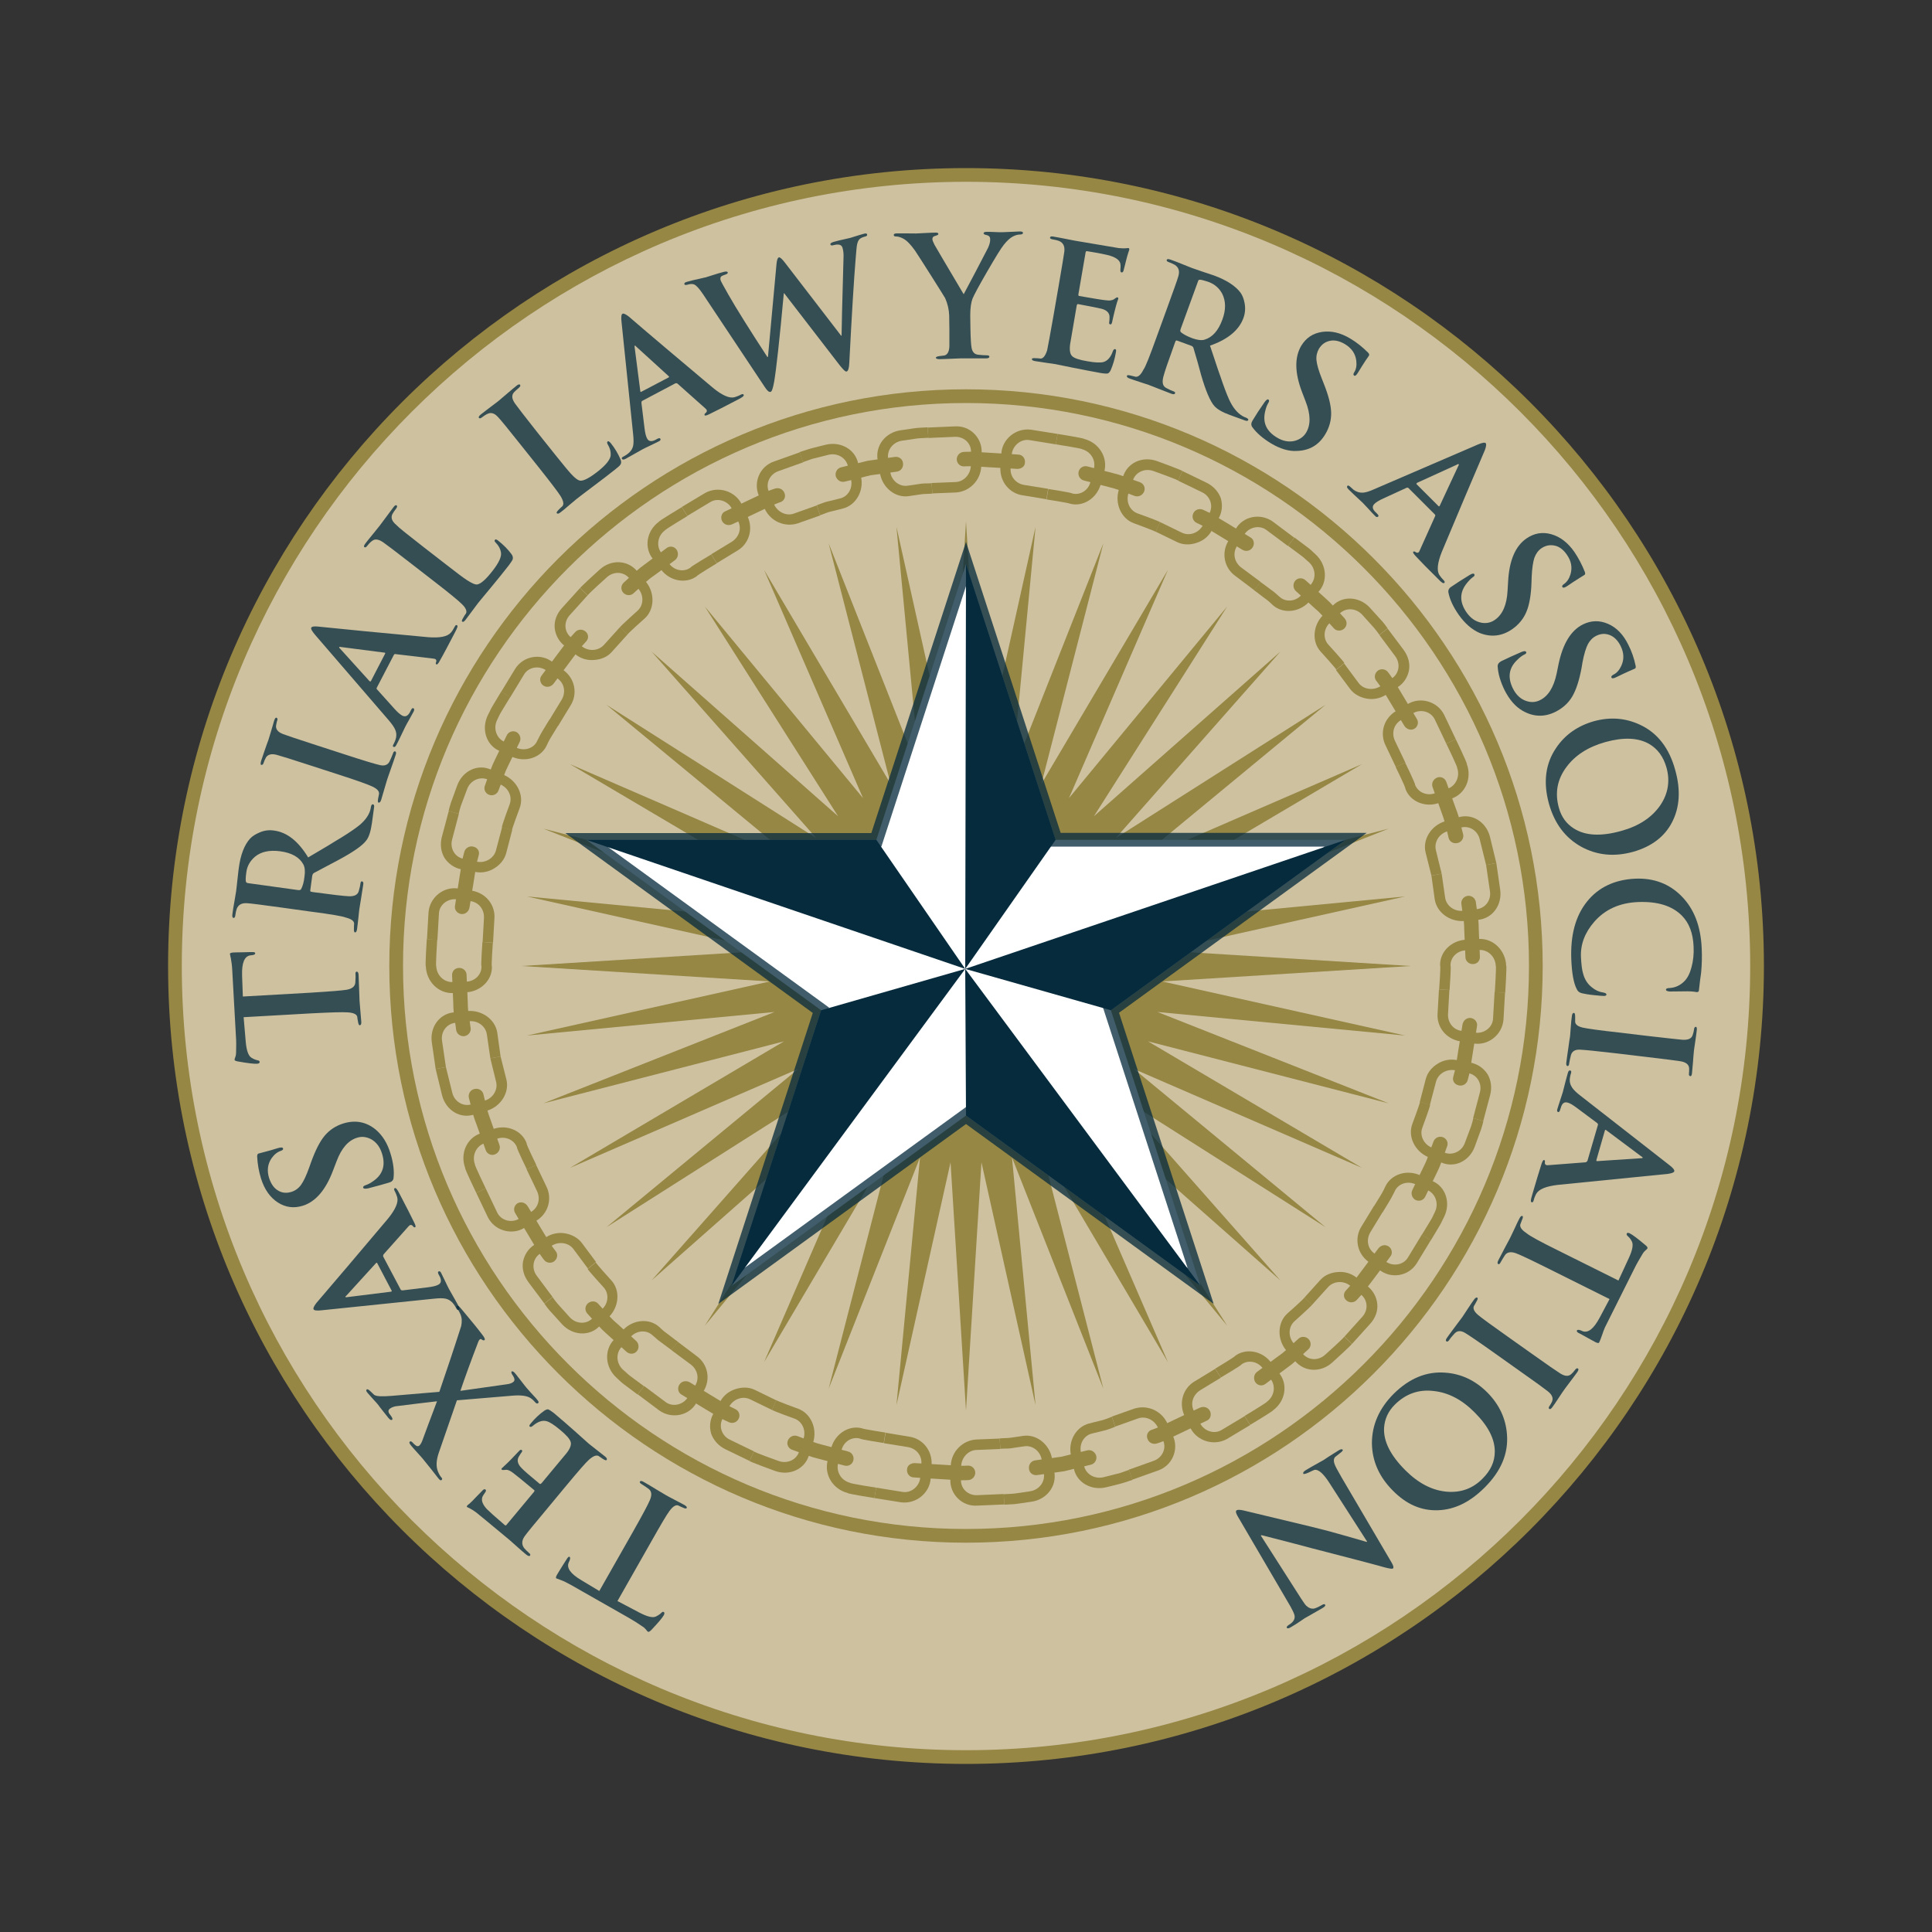 <?xml version="1.0" encoding="utf-8"?>
<svg xmlns="http://www.w3.org/2000/svg" xmlns:xlink="http://www.w3.org/1999/xlink" version="1.0" id="Layer_1" x="0px" y="0px" viewBox="0 0 1000 1000" style="enable-background:new 0 0 1000 1000;">
<rect x="0" y="0" width="1000" height="1000" fill="#333333" stroke="none"/>
<style type="text/css">
	.st0{fill:#CEC1A0;}
	.st1{fill:#968745;}
	.st2{opacity:0.76;fill:#062B3D;}
	.st3{fill:#FFFFFF;}
	.st4{fill:#062B3D;}
</style>
<g>
	<circle class="st0" cx="500" cy="500" r="409.4"/>
	<path class="st1" d="M500,913C272.3,913,87,727.7,87,500S272.3,87,500,87c227.7,0,413,185.3,413,413S727.7,913,500,913z M500,94.1&#xA;		C276.2,94.1,94.1,276.2,94.1,500c0,223.8,182.1,405.9,405.9,405.9c223.8,0,405.9-182.1,405.9-405.9&#xA;		C905.9,276.2,723.8,94.1,500,94.1z"/>
	<path class="st1" d="M500,798.5c-164.6,0-298.5-133.9-298.5-298.5c0-164.6,133.9-298.5,298.5-298.5&#xA;		c164.6,0,298.5,133.9,298.5,298.5C798.5,664.6,664.6,798.5,500,798.5z M500,208.6c-160.7,0-291.4,130.7-291.4,291.4&#xA;		c0,160.7,130.7,291.4,291.4,291.4S791.4,660.7,791.4,500C791.4,339.3,660.7,208.6,500,208.6z"/>
	<g>
		<path class="st2" d="M337.1,797.9l-17.5,30.8l11.4,6c4,2.1,6.9,2.8,8.5,2c1.2-0.6,2.1-1.2,2.8-1.9c0.5-0.5,0.9-0.7,1.3-0.4&#xA;			c0.4,0.3,0.4,0.8,0,1.6c-0.8,1.4-2.9,3.9-6.5,7.7c-0.8,0.8-1.4,1.1-1.7,0.9c-0.2-0.1-0.5-0.4-1-1.1c-0.5-0.6-1.1-1.2-1.8-1.6&#xA;			c-2.6-1.8-5-3.3-7.3-4.6l-29.7-16.9c-2-1.1-3.7-2-5.4-2.6c-1.6-0.6-2.4-0.9-2.2-0.8c-0.4-0.2-0.3-0.9,0.3-1.9&#xA;			c0.3-0.5,1.1-1.9,2.5-4.1c1.4-2.2,2.3-3.7,2.8-4.4c0.5-0.7,0.9-1,1.2-0.8c0.4,0.3,0.4,0.9,0,2l-0.4,0.9c-1.3,2.8,0.9,5.9,6.5,9.2&#xA;			l9.3,5.6l17.5-30.8c4.8-8.5,7.7-13.9,8.7-16.3c1.1-2.6,0.9-4.5-0.6-5.7c-1.3-1-2.6-1.8-3.7-2.5c-0.8-0.5-1.1-0.9-0.9-1.3&#xA;			c0.3-0.5,0.9-0.5,1.9,0.1c1.9,1.1,4.2,2.4,6.9,4.1c2.7,1.6,4.3,2.6,4.7,2.8c0.4,0.3,1.9,1,4.3,2.3c2.4,1.3,4.2,2.2,5.3,2.8&#xA;			c1,0.6,1.4,1.1,1.1,1.6c-0.2,0.3-0.9,0.3-2-0.3c-0.8-0.3-1.6-0.7-2.4-1.1c-1.3-0.4-2.8,0.6-4.5,2.9&#xA;			C345,784.1,341.9,789.4,337.1,797.9z"/>
		<path class="st2" d="M292.9,769.2l-9.7,11.7c-6.6,7.9-10.5,12.6-11.6,14.2c-1.6,2.2-1.7,4.3-0.3,6.2c0.5,0.6,1.3,1.4,2.4,2.4&#xA;			c0.8,0.6,1,1.1,0.6,1.5c-0.3,0.4-1,0.2-2-0.6c-1.3-1.1-3.1-2.6-5.3-4.6c-2.2-2-3.6-3.2-4.1-3.6c-10.5-8.7-16-13.3-16.6-13.7&#xA;			c-1.2-0.9-2.3-1.5-3.2-2c-0.9-0.4-1.3-0.7-1.3-0.6c-0.3-0.2-0.2-0.5,0.1-0.9c0,0,0.4-0.4,1.2-1c0.9-0.8,1.8-1.7,2.9-2.9&#xA;			c1.1-1.1,2.4-2.5,4-4.1c0.5-0.4,0.9-0.5,1.3-0.2c0.3,0.3,0.3,0.7,0,1.2c-0.3,0.5-0.7,1.1-1,1.5c-0.3,0.5-0.6,0.9-0.7,1.4&#xA;			c-0.5,1.7,0.3,3.8,2.5,6.1c1.4,1.4,4.4,4.1,9.2,8.2c0.3,0.3,0.7,0.2,1-0.3l14-16.8c0.4-0.5,0.5-0.9,0.1-1.1&#xA;			c-6.1-5.1-9.7-8-10.8-8.8c-0.8-0.6-1.4-1-1.9-1.2c-0.8-0.4-1.5-0.5-2.1-0.4c-1,0.1-1.6,0.1-1.8,0c-0.3-0.3-0.3-0.6,0-0.9&#xA;			c0,0,0.5-0.4,1.3-1.2c1-0.9,2.1-2,3.3-3.2c2.3-2.4,3.6-3.8,4-4.2c0.7-0.8,1.2-1.1,1.6-0.8c0.4,0.3,0.4,0.7,0,1.2&#xA;			c-0.4,0.5-0.9,1.3-1.6,2.5c-0.9,1.8-0.4,3.7,1.6,5.7c1.1,1.2,4.2,3.9,9.3,8.1c0.3,0.2,0.6,0.1,1-0.3l12.9-15.5&#xA;			c1.9-2.4,2.6-4.4,2.2-5.8c-0.4-1.5-2.2-3.6-5.6-6.4c-3-2.5-5.3-4-6.9-4.4c-2.1-0.6-4.5,0.2-7.1,2.4c-0.7,0.6-1.2,0.7-1.6,0.4&#xA;			c-0.4-0.3-0.2-0.8,0.5-1.6c2.2-2.7,4.6-4.9,7-6.6c0.9-0.6,1.6-0.8,2.1-0.7c0.5,0.2,1.5,0.8,2.9,1.9c3.8,3.2,7.6,6.5,11.3,9.8&#xA;			c3.7,3.3,5.9,5.3,6.7,6c0.4,0.3,1.7,1.3,3.8,3c2.2,1.7,3.7,2.9,4.7,3.7c0.9,0.7,1.1,1.3,0.8,1.8c-0.3,0.3-0.9,0.1-2-0.6&#xA;			c-0.7-0.5-1.5-1-2.2-1.5c-1.2-0.6-2.9,0.1-5,2C303.3,756.9,299.3,761.5,292.9,769.2z"/>
		<path class="st2" d="M202.7,722.5l24.7-2.1c3.5-10.2,7.3-21.5,11.3-34c0.5-2.3,0.4-4.3-0.4-6.2c-0.5-1.1-1-2.1-1.7-2.9&#xA;			c-0.5-0.6-0.5-1-0.2-1.3c0.4-0.4,1-0.1,1.7,0.7l1.7,2c4.1,4.9,7.4,8.9,9.8,12.1c1.2,1.5,1.6,2.5,1.2,2.8c-0.4,0.3-0.8,0.2-1.5-0.3&#xA;			c-0.6-0.5-1.2-0.1-1.7,1.1c-3.8,9.9-6.9,18.4-9.3,25.5l24-3.4c1.7-0.2,2.9-0.7,3.6-1.4c0.6-0.7,0.5-1.6-0.3-2.9&#xA;			c-0.9-1.2-1.1-2-0.8-2.3c0.4-0.3,1,0,1.7,0.8l1,1.2c0,0,0.7,1,2.1,2.7c1.4,1.8,2.3,3,2.9,3.7c0.4,0.4,1.2,1.4,2.5,2.8&#xA;			c1.3,1.4,2.1,2.3,2.4,2.6l0.9,1.1c0.6,0.7,0.6,1.2,0.2,1.5c-0.4,0.3-0.9,0.2-1.4-0.4c-0.7-0.8-1.5-1.6-2.4-2.2&#xA;			c-1.8-1.2-4.9-1.7-9.5-1.3l-28.7,2.4l-9.4,27.2c-1.3,3.8-1.5,7-0.4,9.7c0.5,1.2,1.1,2.3,1.9,3.2c0.4,0.4,0.3,0.9-0.1,1.2&#xA;			c-0.4,0.3-0.9,0-1.6-0.9c-0.3-0.4-1.5-1.9-3.6-4.6c-2.1-2.6-3.6-4.5-4.6-5.7c-0.1-0.2-1-1.1-2.6-2.9c-1.6-1.8-2.8-3.1-3.5-4&#xA;			c-0.7-0.9-0.9-1.5-0.5-1.8c0.4-0.3,0.9-0.2,1.5,0.5c0.6,0.7,1.2,1.2,1.8,1.6c0.6,0.4,1.2,0.3,1.7-0.1c0.4-0.4,0.9-1.1,1.4-2.3&#xA;			c1.7-4.7,4.3-11.6,7.7-20.6c-6.3,0.7-13.5,1.6-21.5,2.6c-1.3,0.3-2.3,0.7-3.1,1.4c-0.6,0.5-0.7,1.2-0.3,2.1&#xA;			c0.4,0.6,0.9,1.2,1.3,1.8c0.6,0.9,0.7,1.5,0.3,1.7c-0.4,0.3-1,0-1.8-0.9c-0.8-1-1.8-2.3-3.1-3.9s-2-2.6-2.2-2.9&#xA;			c-0.3-0.4-1.1-1.3-2.4-2.7c-1.3-1.5-2.4-2.7-3.2-3.6c-0.7-0.8-0.8-1.4-0.4-1.7c0.3-0.3,1,0,1.9,0.9c0.6,0.6,1.3,1.2,1.9,1.8&#xA;			C194.6,722.8,197.7,722.9,202.7,722.5z"/>
		<path class="st2" d="M198.4,650.5l9,17c0.2,0.3,0.5,0.4,1,0.4l13.1-1.6c2.4-0.3,4.2-0.7,5.3-1.3c1.6-0.8,1.8-2.3,0.8-4.3l-0.6-1.1&#xA;			c-0.4-0.8-0.4-1.3,0-1.5c0.5-0.3,1,0,1.4,0.9c0.4,0.8,1.1,2.2,2,4.1c0.9,2,1.6,3.3,2,4.1c2.5,4.3,4.1,7.3,5,8.9&#xA;			c0.5,1,0.5,1.6,0,1.9c-0.4,0.2-0.8,0-1.1-0.6c-0.4-0.8-0.9-1.6-1.4-2.3c-1.1-1.5-2.5-2.5-4.2-2.9c-1.4-0.3-3.4-0.3-6.1,0l-58.1,6&#xA;			c-2.5,0.3-3.9,0.1-4.2-0.5c-0.3-0.6,0.2-1.6,1.4-3.2c9.4-10.9,21.7-25.5,37.1-43.7c3.9-4.8,5.5-8.5,4.8-11.1&#xA;			c-0.3-1-0.7-2.1-1.4-3.4c-0.3-0.7-0.3-1.1,0.1-1.3c0.3-0.2,0.6,0,1,0.4c0.4,0.5,0.9,1.3,1.6,2.7c3.3,6.3,5.8,11.2,7.4,14.5&#xA;			c0.8,1.6,1,2.4,0.6,2.6c-0.4,0.2-0.8,0-1.3-0.7c-0.7-0.7-1.4-0.6-2.1,0.2l-13,14.6C198.3,649.8,198.2,650.1,198.4,650.5z&#xA;			 M202.7,668l-7.4-14.1c-0.2-0.4-0.4-0.4-0.7-0.1l-15.3,16.8c-0.4,0.3-0.6,0.6-0.5,0.7c0.1,0.2,0.4,0.2,0.9,0.1l22.5-2.8&#xA;			C202.8,668.5,202.9,668.3,202.7,668z"/>
		<path class="st2" d="M202.1,597c1.5,4.8,2,9,1.6,12.7c-0.1,1.2-0.9,2-2.3,2.4c-3,0.9-6.6,1.9-10.9,3c-1.5,0.3-2.3,0.2-2.5-0.3&#xA;			c-0.2-0.5,0.2-1,1.1-1.3c1.2-0.4,2.5-1,4-2.1c5-3.4,6.6-8.2,4.6-14.4c-1.1-3.5-3-5.9-5.7-7.4c-2.4-1.2-4.8-1.5-7.2-0.7&#xA;			c-4.6,1.4-8.1,5.5-10.6,12.2l-1.8,4.7c-3.8,10.1-9,16.2-15.7,18.3c-4.6,1.4-8.8,0.9-12.9-1.7c-4-2.6-6.9-6.7-8.7-12.4&#xA;			c-1.1-3.6-1.8-7.4-2-11.4c0-0.8,0.2-1.3,0.6-1.5c-0.1,0,0.9-0.2,3-0.8c2.1-0.5,4.4-1.2,7-2c1.6-0.5,2.6-0.5,2.8,0.1&#xA;			c0.2,0.5-0.2,1-1.2,1.3c-1.8,0.6-3.4,1.9-4.8,3.9c-2,3-2.4,6.4-1.2,10.2c1,3,2.5,5.2,4.6,6.4c2.1,1.3,4.4,1.5,7,0.7&#xA;			c1.9-0.6,3.6-1.8,4.9-3.6c1.3-1.8,2.7-4.7,4.2-8.9l1-2.8c2.2-6.1,4.5-10.7,7-13.7c2.5-3,5.8-5.2,9.7-6.4&#xA;			c6.2-1.9,11.8-0.9,16.8,3.2C198,587.7,200.5,591.7,202.1,597z"/>
		<path class="st2" d="M161.4,524.5l-35.3,2l1.1,12.8c0.4,4.5,1.4,7.3,3,8.2c1.1,0.7,2.2,1.1,3.1,1.3c0.7,0.1,1.1,0.4,1.1,0.9&#xA;			c0,0.5-0.4,0.8-1.3,0.9c-1.6,0.1-4.9-0.3-10-1.2c-1.1-0.2-1.7-0.5-1.7-0.9c0-0.2,0.1-0.6,0.4-1.4c0.3-0.8,0.4-1.6,0.4-2.4&#xA;			c0.1-3.1,0.1-6-0.1-8.6l-1.9-34.1c-0.1-2.2-0.4-4.2-0.7-5.9c-0.4-1.7-0.5-2.5-0.5-2.3c0-0.5,0.6-0.7,1.8-0.8&#xA;			c0.6,0,2.2-0.1,4.8-0.1c2.6-0.1,4.4-0.1,5.2-0.1c0.9,0,1.3,0.2,1.3,0.6c0,0.5-0.5,0.9-1.7,1l-0.9,0.1c-3,0.5-4.4,3.9-4.2,10.4&#xA;			l0.4,10.9l35.3-2c9.8-0.6,15.9-1.1,18.4-1.5c2.8-0.5,4.3-1.7,4.5-3.6c0.1-1.7,0.2-3.1,0.1-4.4c-0.1-0.9,0.2-1.4,0.6-1.4&#xA;			c0.6,0,0.9,0.5,1,1.6c0.1,2.2,0.2,4.9,0.3,8c0.1,3.2,0.2,5,0.2,5.5c0,0.5,0.2,2.1,0.4,4.9c0.2,2.7,0.4,4.7,0.5,6&#xA;			c0.1,1.1-0.2,1.7-0.8,1.8c-0.4,0-0.7-0.6-0.9-1.9c-0.2-0.9-0.3-1.7-0.4-2.6c-0.4-1.3-2-2-4.9-2.2&#xA;			C177.3,523.8,171.1,524,161.4,524.5z"/>
		<path class="st2" d="M161.2,471.9l-15.1-2.1c-10.2-1.4-16.3-2.2-18.2-2.3c-2.8-0.2-4.6,0.8-5.4,3c-0.3,0.8-0.5,1.9-0.7,3.3&#xA;			c-0.1,1-0.5,1.4-1,1.3c-0.5-0.1-0.7-0.7-0.5-2c0.2-1.8,0.6-4.1,1.1-6.9c0.5-2.8,0.7-4.4,0.8-4.8c0.1-1,0.4-3,0.7-6.1&#xA;			c0.3-3.1,0.6-5.1,0.7-6c0.9-6.9,2.9-12,5.8-15.2c1.2-1.3,2.8-2.3,4.9-3.2c2.5-1.1,5-1.4,7.6-1c6.7,0.9,12.5,5.5,17.6,13.9&#xA;			c8.7-5.1,13.5-8,14.2-8.5c4.6-2.7,8.2-5.1,10.8-7c3.7-2.7,6.1-5.6,7.1-8.8c0.2-0.7,0.3-1.3,0.4-1.9c0.2-1,0.6-1.4,1-1.3&#xA;			c0.6,0.1,0.8,0.7,0.6,1.7l-1.1,8.1c-0.6,4.1-1.5,7.1-2.9,8.9c-1.9,2.6-6.6,5.9-14.2,10c-3.8,2-8.1,4.3-13,6.9&#xA;			c-0.4,0.3-0.7,0.8-0.8,1.5l-1,7.4c-0.1,0.5,0.1,0.7,0.6,0.8l1.2,0.2c9.6,1.3,15.7,2,18.2,2.1c2.9,0.1,4.6-0.8,5.1-2.7&#xA;			c0.5-1.7,0.8-3.1,0.9-4.1c0.1-0.7,0.4-1,0.8-0.9c0.6,0.1,0.8,0.7,0.6,1.8c-0.3,1.9-0.7,4.5-1.2,7.6c-0.5,3.2-0.8,4.8-0.8,4.9&#xA;			c-0.1,0.4-0.2,1.9-0.5,4.6c-0.3,2.6-0.5,4.6-0.7,5.9c-0.2,1.1-0.5,1.7-1.1,1.6c-0.4-0.1-0.6-0.7-0.5-2c0-0.9,0-1.7,0.1-2.6&#xA;			c-0.1-1.4-1.6-2.4-4.4-3.1C177.2,474.2,171.2,473.2,161.2,471.9z M128.3,457.1l26,3.6c0.9,0.1,1.4-0.1,1.6-0.6&#xA;			c0.8-1.5,1.4-3.6,1.7-6.4c0.4-2.7,0.2-4.8-0.6-6.3c-2-3.7-6-6-12.1-6.8c-5.4-0.7-9.8,0.2-13,2.9c-2.5,2.2-4,4.8-4.4,8&#xA;			c-0.4,2.7-0.4,4.4-0.2,4.9C127.5,456.8,127.8,457,128.3,457.1z"/>
		<path class="st2" d="M175.2,400.9l-14.5-4.7c-9.8-3.2-15.6-5-17.5-5.5c-2.7-0.7-4.5-0.2-5.5,1.3c-0.5,0.9-0.9,1.8-1.2,2.7&#xA;			c-0.3,1-0.7,1.3-1.3,1.2c-0.4-0.1-0.4-0.9,0-2.2c0.4-1.1,1-3,1.9-5.6c0.9-2.6,1.5-4.3,1.8-5c0.2-0.6,0.6-2.1,1.4-4.6&#xA;			c0.7-2.5,1.3-4.3,1.6-5.5c0.4-1.2,0.8-1.7,1.2-1.5c0.5,0.2,0.7,0.7,0.4,1.4c-0.3,0.8-0.4,1.7-0.6,2.6c-0.3,1.9,1,3.5,3.7,4.5&#xA;			c1.8,0.7,7.6,2.6,17.4,5.8l14.5,4.7c9.8,3.2,15.8,5,18.1,5.5c2.5,0.6,4.2-0.1,5.1-2c0.7-1.5,1.3-2.9,1.7-4&#xA;			c0.3-0.9,0.6-1.2,1.1-1.1c0.5,0.2,0.7,0.8,0.3,1.8c-0.7,2.1-1.5,4.6-2.6,7.6s-1.6,4.7-1.8,5.2c-0.2,0.5-0.6,2.1-1.4,4.7&#xA;			c-0.8,2.6-1.3,4.5-1.7,5.8c-0.4,1.1-0.8,1.6-1.4,1.4c-0.4-0.1-0.4-0.8-0.2-2c0.2-0.9,0.3-1.7,0.5-2.5c0.1-1.4-1-2.6-3.3-3.7&#xA;			C190.7,406.1,184.8,404,175.2,400.9z"/>
		<path class="st2" d="M203.9,338.9l-8.9,17.1c-0.2,0.3-0.1,0.6,0.3,1l8.8,9.8c1.6,1.8,3,3,4.1,3.6c1.6,0.8,2.9,0.2,4-1.8l0.6-1.2&#xA;			c0.4-0.8,0.8-1,1.2-0.8c0.5,0.3,0.5,0.8,0.1,1.7c-0.4,0.8-1.2,2.2-2.2,4c-1.1,1.9-1.8,3.2-2.2,4c-2.2,4.5-3.6,7.6-4.5,9.2&#xA;			c-0.5,1-1,1.3-1.5,1.1c-0.4-0.2-0.5-0.6-0.1-1.2c0.4-0.8,0.8-1.6,1.1-2.5c0.6-1.7,0.6-3.4-0.1-5.1c-0.5-1.3-1.7-3-3.4-5&#xA;			l-38.1-44.2c-1.6-1.9-2.3-3.1-2-3.7c0.3-0.6,1.4-0.8,3.4-0.6c14.3,1.5,33.3,3.3,57,5.5c6.2,0.5,10.1-0.3,11.9-2.4&#xA;			c0.7-0.8,1.3-1.8,2-3.1c0.3-0.7,0.7-0.9,1.1-0.7c0.3,0.2,0.4,0.5,0.2,1.1c-0.2,0.6-0.6,1.5-1.3,2.8c-3.3,6.3-5.8,11.1-7.7,14.4&#xA;			c-0.8,1.5-1.4,2.2-1.8,2c-0.4-0.2-0.5-0.7-0.1-1.4c0.2-1-0.3-1.5-1.4-1.6l-19.4-2.3C204.4,338.4,204.1,338.6,203.9,338.9z&#xA;			 M192,352.5l7.3-14.1c0.2-0.4,0.1-0.6-0.3-0.6l-22.5-2.9c-0.5-0.1-0.8-0.1-0.9,0c-0.1,0.2,0,0.5,0.4,0.8l15.2,16.8&#xA;			C191.6,352.8,191.9,352.8,192,352.5z"/>
		<path class="st2" d="M219.3,283.2l12,9.3c5.1,4,8.6,6.6,10.3,7.7c2.6,1.7,4.4,2.5,5.5,2.3c1.9-0.4,4.5-2.7,7.9-7.1&#xA;			c3.2-4.1,4.7-7.3,4.3-9.5c-0.3-1.8-1.2-3.5-2.7-5c-0.6-0.6-0.8-1.1-0.4-1.5c0.3-0.4,0.8-0.2,1.6,0.4c2.7,2.1,5.1,4.5,7,7.1&#xA;			c0.7,1,0.9,2,0.4,3c-0.2,0.4-0.8,1.3-1.9,2.8c-2.8,3.6-5.9,7.4-9.2,11.4c-3.3,3.9-5.5,6.7-6.7,8.1c-0.3,0.4-1.3,1.7-2.9,3.9&#xA;			c-1.6,2.2-2.8,3.8-3.6,4.8c-0.7,0.9-1.3,1.2-1.7,0.8c-0.3-0.2-0.1-0.9,0.6-2c0.4-0.8,0.9-1.5,1.4-2.2c0.6-1.2-0.1-2.9-2.2-4.9&#xA;			c-1.6-1.6-6.3-5.5-14.2-11.6l-12-9.3c-8.1-6.3-13-10-14.6-11.1c-1.8-1.2-3.3-1.6-4.6-1.2c-1,0.4-2.2,1.4-3.5,3.1&#xA;			c-0.6,0.8-1.1,1-1.5,0.7c-0.4-0.3-0.2-1,0.6-2c0.9-1.2,2.3-2.9,4.1-5.1c1.8-2.2,2.9-3.6,3.3-4.1c0.4-0.5,1.4-1.9,3.2-4.3&#xA;			c1.8-2.4,3.1-4.1,3.8-5.1c0.7-1,1.3-1.3,1.7-1c0.4,0.3,0.3,0.9-0.3,1.7c-0.8,1-1.4,1.9-1.9,2.8c-0.9,1.8-0.3,3.6,1.9,5.5&#xA;			C206.4,273.1,211.2,276.9,219.3,283.2z"/>
		<path class="st2" d="M277.9,223.5l9.5,11.9c4.1,5.1,6.8,8.4,8.2,9.9c2.1,2.3,3.7,3.4,4.8,3.5c1.9,0.1,5-1.6,9.3-5&#xA;			c4.1-3.3,6.2-6,6.4-8.2c0.1-1.9-0.4-3.7-1.5-5.5c-0.4-0.7-0.5-1.3-0.1-1.6c0.4-0.3,0.8,0,1.5,0.7c2.2,2.7,3.9,5.6,5.2,8.6&#xA;			c0.5,1.2,0.4,2.2-0.3,3c-0.2,0.3-1.1,1.1-2.5,2.2c-3.6,2.9-7.5,5.8-11.6,8.9c-4.1,3.1-6.9,5.2-8.4,6.4c-0.4,0.3-1.6,1.4-3.7,3.1&#xA;			c-2.1,1.8-3.6,3.1-4.6,3.8c-0.9,0.7-1.5,0.9-1.9,0.4c-0.3-0.3,0.1-0.9,1-1.8c0.6-0.6,1.2-1.2,1.9-1.8c0.9-1.1,0.5-2.8-1-5.3&#xA;			c-1.2-1.9-4.9-6.8-11.1-14.6l-9.5-11.9c-6.4-8.1-10.3-12.8-11.6-14.2c-1.4-1.6-2.8-2.3-4.2-2.2c-1.1,0.1-2.5,0.9-4.2,2.2&#xA;			c-0.8,0.6-1.3,0.7-1.6,0.3c-0.3-0.4,0-1,1-1.8c1.2-0.9,2.9-2.3,5.2-4c2.3-1.7,3.7-2.8,4.2-3.2c0.4-0.4,1.8-1.5,4.1-3.5&#xA;			c2.3-2,3.9-3.3,4.9-4.1c0.9-0.8,1.6-0.9,1.9-0.5c0.3,0.4,0.1,0.9-0.7,1.6c-1,0.8-1.8,1.6-2.5,2.3c-1.3,1.5-1.1,3.4,0.6,5.8&#xA;			C267.8,210.6,271.5,215.4,277.9,223.5z"/>
		<path class="st2" d="M349.4,198.5l-17,9c-0.3,0.2-0.4,0.5-0.4,1l1.6,13.1c0.3,2.4,0.7,4.2,1.3,5.3c0.8,1.6,2.3,1.8,4.3,0.8&#xA;			l1.1-0.6c0.8-0.4,1.3-0.4,1.5,0c0.3,0.5,0,1-0.9,1.4c-0.8,0.4-2.2,1.1-4.1,2c-2,0.9-3.3,1.6-4.1,2c-4.4,2.5-7.3,4.1-8.9,5&#xA;			c-1,0.5-1.6,0.5-1.9,0c-0.2-0.4,0-0.8,0.6-1.1c0.8-0.4,1.6-0.9,2.3-1.4c1.5-1.1,2.5-2.5,2.9-4.2c0.3-1.4,0.3-3.4,0-6.1l-6-58.1&#xA;			c-0.3-2.5-0.1-3.9,0.5-4.2c0.6-0.3,1.6,0.2,3.2,1.4c10.9,9.4,25.5,21.7,43.7,37c4.8,3.9,8.5,5.5,11.1,4.8c1-0.3,2.1-0.7,3.4-1.4&#xA;			c0.7-0.3,1.1-0.3,1.3,0.1c0.2,0.3,0,0.6-0.4,1c-0.5,0.4-1.3,0.9-2.7,1.6c-6.3,3.3-11.2,5.8-14.5,7.4c-1.6,0.8-2.4,1-2.6,0.6&#xA;			c-0.2-0.4,0-0.8,0.7-1.3c0.7-0.7,0.6-1.4-0.2-2.1l-14.6-13C350.1,198.3,349.8,198.3,349.4,198.5z M331.9,202.8l14.1-7.4&#xA;			c0.4-0.2,0.4-0.4,0.1-0.7l-16.8-15.3c-0.3-0.4-0.6-0.6-0.7-0.5c-0.2,0.1-0.2,0.4-0.1,0.9l2.9,22.5&#xA;			C331.4,202.8,331.6,203,331.9,202.8z"/>
		<path class="st2" d="M395.9,200.4l-32-48.1c-2-3-3.6-4.7-4.7-5.1c-0.9-0.3-2-0.3-3.5,0.2c-0.9,0.2-1.4,0.1-1.5-0.4&#xA;			c-0.1-0.5,0.4-0.9,1.6-1.2c1.7-0.5,3.8-1,6.2-1.5c2.4-0.6,3.6-0.8,3.5-0.8c-0.1,0,0.9-0.3,3.1-1c2.1-0.7,4.2-1.3,6.1-1.8&#xA;			c1.2-0.3,1.8-0.2,2,0.3c0.1,0.4-0.3,0.8-1.2,1.1c-1.2,0.4-1.8,0.7-2.1,0.9c-0.5,0.4-0.7,1.1-0.4,2.1c0.1,0.4,1.4,2.8,3.9,7.2&#xA;			c4.2,7.4,11,18.2,20.3,32.5l0.3-0.1l4.4-47.9c0.2-2.2,0.6-3.4,1.3-3.6c0.6-0.1,1.7,0.9,3.5,3.3l28.7,37.3l0.2-0.1&#xA;			c0-2.7,0.3-16.1,1-40.3c0.1-2-0.1-3.7-0.5-5.1c-0.5-1.7-2-2.1-4.7-1.4c-0.9,0.3-1.5,0.1-1.6-0.4c-0.1-0.5,0.4-0.9,1.7-1.3&#xA;			c1.8-0.5,3.7-1,5.7-1.4c2-0.5,3-0.7,3-0.7c3.5-1.1,5.7-1.8,6.9-2.1c1-0.3,1.6-0.2,1.7,0.3c0.2,0.6-0.2,0.9-0.9,1.1&#xA;			c-1.2,0.3-2.2,0.7-2.8,1.2c-0.8,0.6-1.3,1.8-1.6,3.6c-0.1,0.6-0.3,2.7-0.6,6.5c-0.9,10.7-2,28.7-3.3,54c-0.1,2.8-0.6,4.4-1.4,4.6&#xA;			c-0.6,0.2-1.8-1-3.7-3.4l-28.6-37.1l-0.2,0c-2.2,24-3.9,39.3-5,45.8c-0.6,3.3-1.2,5.1-1.8,5.2C398,203.1,397.1,202.2,395.9,200.4z"/>
		<path class="st2" d="M491.4,170.4l-0.1-7.1c-0.1-3-0.8-6.1-2.1-9c-0.4-0.7-2.7-4.4-7-11.2c-4.3-6.8-7.2-11.3-8.6-13.4&#xA;			c-2.2-3.1-4.2-5.2-6.1-6.2c-1.3-0.7-2.6-1.1-3.6-1.1c-0.9,0-1.3-0.2-1.3-0.8c0-0.5,0.5-0.8,1.6-0.8c0.4,0,2.1,0,5,0&#xA;			c2.9,0,4.9,0.1,5.9,0c0.5,0,1.8-0.1,3.9-0.2c2.1-0.1,3.9-0.2,5.4-0.2c0.9,0,1.3,0.2,1.3,0.8c0,0.3-0.6,0.6-1.9,1&#xA;			c-0.8,0.2-1.2,0.7-1.2,1.6c0,0.5,0.4,1.5,1.1,2.9c0.2,0.5,5.3,9,15.1,25.6c3.8-7.1,8-15.1,12.6-24c0.8-1.8,1.2-3.3,1.1-4.5&#xA;			c0-1.2-0.6-1.8-1.7-2.1c-1.1-0.2-1.7-0.5-1.7-0.9c0-0.5,0.5-0.8,1.5-0.8c1,0,2.4,0,4.2,0.1c1.8,0.1,3.1,0.1,3.9,0.1&#xA;			c0.6,0,2.2-0.1,4.7-0.2s4-0.2,4.5-0.2c1,0,1.5,0.2,1.6,0.7c0,0.6-0.6,0.9-1.7,0.9c-1.1,0-2.4,0.4-3.7,1.1&#xA;			c-1.3,0.7-2.9,2.1-4.6,4.3c-1.4,1.7-4.2,6.3-8.5,13.7c-4.3,7.4-6.8,12.1-7.6,14c-0.8,2.1-1.2,5-1.2,8.7l0.1,7.1&#xA;			c0.1,5.1,0.3,8.3,0.6,9.8c0.4,2.1,1.5,3.3,3.4,3.5c1.7,0.2,3.2,0.3,4.4,0.3c0.9,0,1.4,0.2,1.4,0.7c0,0.6-0.6,0.9-1.8,0.9&#xA;			c-2.1,0-4.7,0-7.8,0c-3.1,0-4.9,0-5.4,0c-0.6,0-2.3,0.1-5,0.2c-2.7,0.1-4.6,0.2-5.8,0.2c-1.3,0-1.9-0.3-1.9-0.8&#xA;			c0-0.3,0.6-0.6,1.9-0.8c0.8-0.1,1.6-0.2,2.5-0.3c1.6-0.4,2.5-2,2.6-4.8C491.4,176.6,491.4,173.7,491.4,170.4z"/>
		<path class="st2" d="M545.3,163.3l2.6-15c1.8-10.2,2.7-16.2,3-18.1c0.3-2.8-0.6-4.6-2.8-5.5c-0.8-0.3-1.9-0.6-3.3-0.8&#xA;			c-1-0.2-1.4-0.5-1.3-1c0.1-0.5,0.8-0.7,2-0.4c1.7,0.3,4,0.7,6.9,1.3c2.9,0.6,4.7,0.9,5.3,1c13.4,2.3,20.5,3.5,21.3,3.6&#xA;			c1.5,0.1,2.7,0.2,3.7,0.1c1-0.1,1.5-0.1,1.4-0.1c0.3,0.1,0.5,0.3,0.4,0.9c0,0.1-0.2,0.5-0.5,1.5c-0.4,1.1-0.7,2.4-1.1,3.9&#xA;			c-0.4,1.5-0.8,3.4-1.4,5.5c-0.2,0.6-0.6,0.9-1,0.8c-0.4-0.1-0.6-0.4-0.6-1.1c0-0.6,0.1-1.2,0.1-1.8c0-0.6,0-1.1-0.1-1.6&#xA;			c-0.4-1.8-2.1-3.1-5.2-4.1c-1.9-0.6-5.9-1.4-12.1-2.4c-0.4-0.1-0.6,0.2-0.7,0.7l-3.7,21.5c-0.1,0.6,0,1,0.4,1&#xA;			c7.8,1.4,12.4,2.1,13.7,2.2c1,0.1,1.7,0.2,2.3,0.1c0.9-0.1,1.6-0.3,2.1-0.7c0.8-0.6,1.3-0.9,1.6-0.9c0.4,0.1,0.6,0.3,0.5,0.8&#xA;			c0,0.1-0.2,0.6-0.6,1.7c-0.4,1.3-0.8,2.8-1.2,4.4c-0.8,3.2-1.2,5.1-1.3,5.6c-0.2,1.1-0.5,1.6-1,1.5c-0.5-0.1-0.7-0.4-0.6-1&#xA;			c0.1-0.6,0.2-1.6,0.2-3c-0.1-2-1.5-3.4-4.2-4.1c-1.6-0.4-5.6-1.2-12.1-2.4c-0.3-0.1-0.6,0.2-0.7,0.8l-3.4,19.9&#xA;			c-0.4,3-0.1,5.1,1,6.2c1.1,1.1,3.7,2,8,2.7c3.9,0.7,6.6,0.8,8.2,0.4c2.1-0.6,3.8-2.4,4.9-5.6c0.3-0.8,0.7-1.2,1.2-1.1&#xA;			c0.5,0.1,0.6,0.6,0.4,1.6c-0.6,3.5-1.5,6.5-2.7,9.3c-0.5,1-1,1.5-1.5,1.7c-0.6,0.1-1.7,0.1-3.5-0.2c-4.9-0.9-9.8-1.8-14.7-2.8&#xA;			c-4.9-1-7.8-1.6-8.8-1.8c-0.5-0.1-2.1-0.3-4.8-0.7c-2.7-0.4-4.7-0.7-5.9-0.9c-1.1-0.2-1.7-0.6-1.6-1.1c0.1-0.4,0.7-0.5,2-0.4&#xA;			c0.9,0,1.7,0.1,2.6,0.2c1.3-0.1,2.4-1.5,3.3-4.3C542.4,179.2,543.6,173.2,545.3,163.3z"/>
		<path class="st2" d="M598.6,174.6l5.2-14.3c3.5-9.7,5.6-15.4,6.1-17.3c0.8-2.7,0.2-4.6-1.8-5.9c-0.7-0.4-1.7-0.9-3.1-1.4&#xA;			c-0.9-0.3-1.3-0.7-1.1-1.2c0.2-0.5,0.9-0.5,2-0.1c1.7,0.6,3.9,1.4,6.5,2.5c2.7,1.1,4.2,1.7,4.5,1.8c0.9,0.3,2.9,1,5.8,2&#xA;			c3,1,4.9,1.6,5.7,1.9c6.5,2.4,11.1,5.4,13.7,8.9c1,1.4,1.7,3.2,2.1,5.4c0.5,2.6,0.3,5.2-0.6,7.7c-2.3,6.3-8.1,11.1-17.3,14.3&#xA;			c3.2,9.6,4.9,14.8,5.3,15.7c1.7,5.1,3.2,9.1,4.5,12c1.9,4.2,4.2,7.1,7.1,8.8c0.6,0.3,1.2,0.6,1.8,0.8c0.9,0.4,1.3,0.9,1.1,1.2&#xA;			c-0.2,0.5-0.8,0.6-1.8,0.2l-7.7-2.8c-3.9-1.4-6.6-3-8.1-4.7c-2.1-2.4-4.4-7.7-6.8-16c-1.1-4.1-2.4-8.9-4-14.1&#xA;			c-0.2-0.5-0.6-0.9-1.3-1.1l-7.1-2.6c-0.4-0.2-0.7,0-0.9,0.4l-0.4,1.1c-3.3,9.1-5.3,14.9-5.9,17.4c-0.7,2.9-0.2,4.7,1.5,5.6&#xA;			c1.5,0.8,2.8,1.4,3.9,1.8c0.6,0.2,0.9,0.6,0.7,1c-0.2,0.5-0.8,0.6-1.9,0.2c-1.8-0.7-4.2-1.6-7.2-2.8c-3-1.2-4.5-1.8-4.6-1.8&#xA;			c-0.4-0.1-1.8-0.6-4.3-1.4c-2.5-0.8-4.4-1.5-5.6-1.9c-1.1-0.4-1.5-0.9-1.3-1.4c0.1-0.4,0.8-0.4,2-0.1c0.9,0.2,1.7,0.4,2.5,0.6&#xA;			c1.3,0.2,2.7-1,4-3.6C593,189.8,595.2,184,598.6,174.6z M620.1,145.6l-9,24.7c-0.3,0.8-0.2,1.4,0.2,1.7c1.3,1.1,3.3,2.1,5.9,3.1&#xA;			c2.6,0.9,4.7,1.2,6.3,0.7c4-1.2,7.1-4.6,9.2-10.4c1.9-5.1,1.8-9.6-0.1-13.4c-1.6-2.9-3.9-4.9-6.9-6c-2.6-0.9-4.2-1.3-4.8-1.2&#xA;			C620.5,144.8,620.2,145.1,620.1,145.6z"/>
		<path class="st2" d="M657.9,229.5c-4.3-2.6-7.5-5.4-9.7-8.4c-0.7-1-0.7-2.1,0.1-3.4c1.6-2.7,3.6-5.8,6.2-9.5&#xA;			c0.9-1.2,1.5-1.7,2-1.4c0.5,0.3,0.5,0.9,0,1.7c-0.6,1-1.2,2.4-1.6,4.2c-1.5,5.9,0.5,10.5,6.1,13.8c3.1,1.9,6.2,2.4,9.1,1.7&#xA;			c2.6-0.7,4.6-2.1,5.9-4.2c2.5-4.1,2.4-9.5-0.2-16.2l-1.8-4.7c-3.9-10.1-4-18.1-0.5-24.1c2.5-4.1,6-6.5,10.8-7.2&#xA;			c4.7-0.7,9.6,0.4,14.7,3.5c3.2,1.9,6.2,4.3,9.1,7.2c0.6,0.6,0.7,1.1,0.5,1.5c0.1-0.1-0.5,0.8-1.7,2.5c-1.2,1.8-2.5,3.9-3.9,6.2&#xA;			c-0.9,1.5-1.6,2.1-2.1,1.7c-0.5-0.3-0.5-0.9,0.1-1.8c1-1.6,1.3-3.6,1-6c-0.5-3.6-2.4-6.4-5.9-8.5c-2.7-1.6-5.3-2.2-7.7-1.7&#xA;			c-2.4,0.5-4.3,1.8-5.7,4.1c-1,1.7-1.5,3.7-1.3,5.9c0.2,2.2,1.1,5.4,2.7,9.4l1.1,2.8c2.4,6,3.7,11,3.8,14.9c0.1,3.9-0.9,7.7-3,11.2&#xA;			c-3.3,5.6-8.2,8.5-14.7,8.7C667.2,233.7,662.6,232.3,657.9,229.5z"/>
		<path class="st2" d="M742.6,266.2L729,252.6c-0.2-0.2-0.6-0.3-1-0.1l-12,5.5c-2.2,1-3.8,2-4.6,2.8c-1.3,1.3-1.1,2.7,0.6,4.3&#xA;			l0.9,0.9c0.6,0.6,0.8,1.1,0.4,1.4c-0.4,0.4-1,0.3-1.6-0.4c-0.7-0.6-1.7-1.8-3.2-3.4c-1.5-1.6-2.5-2.7-3.1-3.3&#xA;			c-3.7-3.4-6.1-5.7-7.4-7c-0.8-0.8-1-1.4-0.6-1.8c0.3-0.3,0.7-0.2,1.2,0.2c0.7,0.6,1.3,1.2,2,1.8c1.5,1.1,3.1,1.6,4.9,1.5&#xA;			c1.4-0.1,3.4-0.7,5.8-1.8l53.6-23.1c2.3-1,3.7-1.2,4.1-0.7c0.4,0.4,0.3,1.6-0.4,3.5c-5.7,13.2-13.1,30.8-22.3,52.7&#xA;			c-2.3,5.7-2.7,9.8-1.3,12c0.6,0.9,1.3,1.8,2.3,2.8c0.5,0.5,0.6,1,0.3,1.3c-0.2,0.2-0.6,0.2-1.1-0.1c-0.5-0.3-1.3-1-2.3-2.1&#xA;			c-5.1-5-8.9-8.9-11.4-11.6c-1.2-1.3-1.6-2-1.3-2.3c0.3-0.3,0.8-0.2,1.4,0.3c0.9,0.4,1.5,0.2,1.9-0.9l8-17.8&#xA;			C743,266.8,742.9,266.5,742.6,266.2z M733.3,250.7l11.2,11.2c0.3,0.3,0.5,0.3,0.7-0.1l9.6-20.6c0.3-0.4,0.4-0.7,0.2-0.9&#xA;			c-0.2-0.2-0.5-0.1-0.9,0.2l-20.6,9.4C733.1,250.3,733,250.5,733.3,250.7z"/>
		<path class="st2" d="M755.1,318.3c-2.9-4.1-4.7-8-5.4-11.6c-0.2-1.2,0.2-2.2,1.5-3c2.6-1.8,5.7-3.8,9.5-6.1&#xA;			c1.3-0.8,2.1-0.9,2.4-0.4c0.3,0.5,0.1,1-0.7,1.5c-1,0.7-2,1.7-3.2,3.2c-3.8,4.7-3.8,9.8-0.1,15.1c2.1,3,4.6,4.7,7.6,5.3&#xA;			c2.6,0.5,5,0,7.1-1.5c3.9-2.7,6.1-7.7,6.5-14.9l0.3-5c0.6-10.8,3.7-18.2,9.5-22.2c3.9-2.7,8.2-3.5,12.8-2.2&#xA;			c4.6,1.3,8.6,4.3,12,9.2c2.1,3.1,3.9,6.5,5.4,10.3c0.3,0.8,0.2,1.3-0.2,1.6c0.1-0.1-0.8,0.5-2.6,1.6c-1.8,1.1-3.9,2.5-6.1,4&#xA;			c-1.4,1-2.3,1.2-2.7,0.7c-0.3-0.5-0.1-1,0.8-1.6c1.6-1.1,2.7-2.8,3.4-5.1c1-3.5,0.4-6.8-1.9-10.1c-1.8-2.6-3.9-4.2-6.3-4.7&#xA;			s-4.7-0.1-6.9,1.4c-1.7,1.2-2.8,2.8-3.6,4.9c-0.7,2.1-1.2,5.4-1.4,9.7l-0.1,3c-0.2,6.5-1.1,11.6-2.6,15.2c-1.5,3.6-3.9,6.6-7.3,9&#xA;			c-5.3,3.7-11,4.4-17,2C761.9,325.9,758.3,322.8,755.1,318.3z"/>
		<path class="st2" d="M778.8,357.3c-2.2-4.5-3.4-8.6-3.6-12.3c-0.1-1.2,0.6-2.1,1.9-2.8c2.8-1.4,6.2-2.9,10.3-4.7&#xA;			c1.4-0.6,2.2-0.6,2.5-0.1c0.3,0.5,0,1-0.9,1.4c-1.1,0.5-2.3,1.4-3.6,2.7c-4.4,4.1-5.2,9.1-2.3,14.9c1.6,3.2,3.9,5.4,6.8,6.4&#xA;			c2.6,0.9,5,0.7,7.2-0.4c4.3-2.1,7.1-6.7,8.6-13.7l1-4.9c2.2-10.6,6.4-17.5,12.6-20.6c4.3-2.1,8.6-2.2,13-0.3&#xA;			c4.4,1.9,7.9,5.5,10.5,10.8c1.7,3.3,3,7,3.8,10.9c0.2,0.8,0,1.3-0.4,1.5c0.1-0.1-0.8,0.4-2.8,1.2c-2,0.9-4.2,1.9-6.6,3.1&#xA;			c-1.5,0.8-2.5,0.9-2.7,0.3c-0.3-0.5,0.1-1,1-1.5c1.7-0.8,3.1-2.4,4.1-4.6c1.5-3.3,1.4-6.7-0.4-10.3c-1.4-2.8-3.3-4.7-5.6-5.6&#xA;			c-2.3-0.9-4.6-0.8-7,0.4c-1.8,0.9-3.2,2.3-4.3,4.3c-1,2-2,5.1-2.8,9.4l-0.5,3c-1.2,6.4-2.8,11.3-4.8,14.7c-2,3.4-4.9,6-8.6,7.9&#xA;			c-5.8,2.9-11.5,2.7-17.1-0.5C784.4,365.8,781.3,362.2,778.8,357.3z"/>
		<path class="st2" d="M801.7,415.9c-3-11-1.8-20.6,3.7-28.7c4.6-6.9,11.2-11.5,19.6-13.9c8.4-2.3,16.3-1.7,23.8,1.8&#xA;			c9.1,4.2,15.2,12.1,18.3,23.5c2.9,10.3,2.3,19.3-1.6,26.9c-3.9,7.6-10.7,12.7-20.2,15.4c-9.8,2.7-18.7,1.8-26.8-2.6&#xA;			C810.2,433.7,804.6,426.3,801.7,415.9z M806.9,418.2c1.3,4.7,3.9,8.2,7.7,10.6c5.9,3.8,14.1,4.2,24.5,1.3&#xA;			c9.1-2.5,15.8-6.9,20.2-13.2c4.1-6,5.2-12.6,3.3-19.5c-1.6-5.7-4.6-9.8-9.1-12.4c-5.7-3.2-13.2-3.5-22.6-0.9&#xA;			c-8.9,2.5-15.6,6.8-20.1,12.9C806,403.4,804.7,410.5,806.9,418.2z"/>
		<path class="st2" d="M813.3,496.7c-0.5-12.5,2.1-22.5,8.1-30c5.9-7.4,14.3-11.4,25-11.9c9.6-0.4,17.6,2.6,24,9.1&#xA;			c6.4,6.5,9.9,15.4,10.4,27c0.2,4,0.1,8.2-0.3,12.6c-0.3,2-0.7,4.9-1.1,8.7c0,0.9-0.3,1.3-1,1.3c-0.2,0-0.7,0-1.5-0.2&#xA;			c-1-0.1-2.1-0.2-3.3-0.2c-2.5,0-5.6,0.1-9.3,0.1c-1.3-0.1-2-0.4-2-0.9c0-0.6,0.6-0.9,1.9-0.9c3-0.2,5.6-1.4,7.8-3.7&#xA;			c1.5-1.6,2.7-3.9,3.5-7c0.9-3.3,1.3-6.9,1.1-10.8c-0.3-6.9-2.3-12.2-6.1-16c-5.1-5.1-12.6-7.4-22.7-7c-9.5,0.4-17,3.8-22.6,10.2&#xA;			c-4.9,5.6-7.2,11.7-6.9,18.3c0.2,3.7,0.5,6.5,1.1,8.5c0.8,3,2.3,5.4,4.5,7.1c1.8,1.5,3.7,2.4,5.8,2.7c1.2,0.2,1.7,0.5,1.8,1&#xA;			c0,0.5-0.4,0.8-1.3,0.8c-0.6,0-2.3-0.1-5-0.4c-3-0.3-5.2-0.7-6.4-1c-1.3-0.3-2.2-1-2.7-2.2C814.5,508.9,813.6,503.7,813.3,496.7z"/>
		<path class="st2" d="M837.7,534.4l15.1,1.8c10.2,1.2,16.3,1.8,18.2,2c2.8,0.1,4.5-0.6,5.1-2.4c0.3-0.9,0.6-1.9,0.7-2.9&#xA;			c0.1-1,0.5-1.5,1-1.4c0.5,0.1,0.6,0.8,0.4,2.1c-0.1,1.1-0.4,3.1-0.8,5.9s-0.7,4.5-0.7,5.3c-0.1,0.6-0.2,2.2-0.4,4.8&#xA;			s-0.4,4.5-0.5,5.7s-0.4,1.8-0.9,1.7c-0.6-0.1-0.8-0.5-0.7-1.3c0.1-0.8,0.1-1.7,0.1-2.7c-0.1-2-1.6-3.2-4.5-3.7&#xA;			c-1.9-0.3-7.9-1.1-18.2-2.3l-15.1-1.8c-10.2-1.2-16.5-1.8-18.8-1.9c-2.5-0.1-4.1,0.9-4.6,2.9c-0.4,1.6-0.7,3-0.9,4.3&#xA;			c-0.1,0.9-0.4,1.3-0.8,1.3c-0.6-0.1-0.8-0.6-0.7-1.7c0.3-2.2,0.6-4.8,1.1-7.9c0.4-3.1,0.7-4.9,0.8-5.4c0.1-0.5,0.2-2.1,0.4-4.9&#xA;			c0.2-2.7,0.4-4.7,0.6-6c0.1-1.1,0.5-1.7,1.1-1.6c0.4,0,0.6,0.7,0.6,2c0,0.9,0,1.7,0,2.6c0.1,1.4,1.4,2.4,4,3&#xA;			C821.5,532.4,827.8,533.3,837.7,534.4z"/>
		<path class="st2" d="M821.7,600.7l5.4-18.5c0.1-0.3-0.1-0.6-0.4-0.9l-10.6-7.9c-2-1.5-3.5-2.4-4.7-2.7c-1.7-0.5-2.9,0.4-3.5,2.6&#xA;			l-0.4,1.2c-0.2,0.8-0.6,1.2-1,1.1c-0.6-0.2-0.7-0.7-0.4-1.6c0.3-0.9,0.7-2.4,1.4-4.4c0.7-2,1.1-3.5,1.4-4.3&#xA;			c1.2-4.9,2.1-8.1,2.6-9.9c0.3-1.1,0.7-1.5,1.3-1.3c0.4,0.1,0.6,0.5,0.4,1.2c-0.3,0.9-0.5,1.8-0.6,2.6c-0.3,1.8,0.1,3.5,1.1,5&#xA;			c0.8,1.2,2.2,2.6,4.3,4.2l46,35.9c2,1.5,2.8,2.6,2.6,3.3c-0.2,0.6-1.3,1-3.3,1.3c-14.3,1.4-33.3,3.3-57,5.7&#xA;			c-6.2,0.7-9.9,2.3-11.2,4.7c-0.5,0.9-1,2.1-1.3,3.4c-0.2,0.7-0.5,1-1,0.9c-0.3-0.1-0.5-0.4-0.4-1c0-0.6,0.3-1.6,0.7-3&#xA;			c2-6.9,3.6-12.1,4.7-15.6c0.5-1.6,1-2.4,1.4-2.3c0.4,0.1,0.6,0.6,0.4,1.4c0,1,0.6,1.4,1.7,1.3l19.5-1.5&#xA;			C821.3,601.3,821.6,601.1,821.7,600.7z M830.7,585.1l-4.4,15.3c-0.1,0.4,0,0.6,0.4,0.6l22.6-1.5c0.5,0,0.8,0,0.9-0.2&#xA;			c0.1-0.2-0.1-0.5-0.6-0.7l-18.2-13.6C831,584.7,830.8,584.7,830.7,585.1z"/>
		<path class="st2" d="M806,647l31.7,15.8l5.4-11.7c1.9-4.1,2.4-7,1.5-8.6c-0.6-1.2-1.3-2-2.1-2.7c-0.5-0.5-0.7-0.9-0.5-1.3&#xA;			c0.2-0.5,0.8-0.5,1.6-0.1c1.4,0.7,4.1,2.7,8.1,6.1c0.9,0.7,1.2,1.3,1,1.7c-0.1,0.2-0.4,0.5-1,1c-0.6,0.5-1.1,1.1-1.5,1.8&#xA;			c-1.6,2.7-3.1,5.2-4.2,7.5l-15.3,30.6c-0.4,0.9-0.9,2.2-1.5,4c-0.6,1.8-1.1,3-1.5,3.8c-0.2,0.4-0.8,0.3-1.9-0.2&#xA;			c-0.5-0.3-1.9-1-4.2-2.3c-2.3-1.3-3.8-2.1-4.6-2.5c-0.7-0.4-1-0.8-0.8-1.2c0.2-0.5,0.9-0.5,2-0.1l0.9,0.4c2.9,1.1,5.8-1.2,8.9-7&#xA;			l5.1-9.6l-31.7-15.8c-8.8-4.4-14.3-7-16.7-7.9c-2.7-1-4.6-0.6-5.7,0.9c-0.9,1.4-1.7,2.7-2.3,3.8c-0.4,0.8-0.8,1.1-1.2,0.9&#xA;			c-0.5-0.3-0.5-0.9,0-1.9c1-2,2.2-4.3,3.7-7.1c1.5-2.8,2.4-4.4,2.6-4.9c0.2-0.5,0.9-1.9,2.1-4.4c1.1-2.5,2-4.3,2.6-5.4&#xA;			c0.5-1,1-1.4,1.5-1.2c0.4,0.2,0.3,0.9-0.2,2c-0.3,0.8-0.6,1.6-0.9,2.4c-0.3,1.3,0.7,2.8,3.1,4.4C791.9,639.8,797.3,642.7,806,647z"/>
		<path class="st2" d="M780.2,691.7l12.4,8.8c8.4,6,13.4,9.4,15,10.4c2.4,1.5,4.2,1.6,5.6,0.4c0.8-0.7,1.4-1.4,2-2.2&#xA;			c0.6-0.8,1.1-1.1,1.6-0.7c0.4,0.3,0.2,1-0.6,2.1c-0.7,0.9-1.8,2.5-3.5,4.7c-1.7,2.2-2.7,3.6-3.2,4.3c-0.4,0.5-1.3,1.9-2.7,4&#xA;			c-1.4,2.2-2.5,3.7-3.2,4.7c-0.7,1-1.2,1.3-1.6,1.1c-0.5-0.3-0.5-0.8,0-1.5c0.5-0.7,0.9-1.5,1.3-2.3c0.8-1.8,0.1-3.6-2.2-5.4&#xA;			c-1.5-1.2-6.4-4.8-14.8-10.7l-12.4-8.8c-8.4-6-13.6-9.5-15.6-10.7c-2.2-1.3-4-1.2-5.4,0.3c-1.1,1.2-2.1,2.3-2.8,3.4&#xA;			c-0.5,0.7-1,1-1.4,0.7c-0.5-0.3-0.4-0.9,0.2-1.8c1.3-1.8,2.8-3.9,4.7-6.4c1.9-2.5,3-4,3.3-4.4c0.3-0.4,1.2-1.8,2.7-4.1&#xA;			c1.5-2.3,2.6-3.9,3.4-5c0.7-0.9,1.2-1.2,1.7-0.9c0.3,0.2,0.2,0.9-0.5,2c-0.4,0.8-0.8,1.5-1.3,2.3c-0.6,1.3,0.1,2.8,2,4.5&#xA;			C766.9,682.2,772,685.9,780.2,691.7z"/>
		<path class="st2" d="M721.4,721.4c8.1-8,17-11.7,26.8-10.9c8.3,0.6,15.5,4.1,21.7,10.3c6.1,6.2,9.5,13.4,10.1,21.6&#xA;			c0.8,10-3.1,19.1-11.5,27.5c-7.6,7.6-15.6,11.5-24.2,11.8c-8.6,0.3-16.3-3-23.3-10.1c-7.2-7.2-10.8-15.4-10.9-24.6&#xA;			C710.1,737.6,713.8,729,721.4,721.4z M721.9,727.1c-3.4,3.4-5.2,7.4-5.5,11.9c-0.4,7,3.3,14.3,11,22c6.7,6.7,13.8,10.4,21.4,11.1&#xA;			c7.3,0.6,13.5-1.6,18.6-6.8c4.2-4.2,6.3-8.8,6.3-14c0-6.5-3.4-13.2-10.4-20.2c-6.5-6.6-13.6-10.3-21.1-11.1&#xA;			C734.4,719,727.6,721.4,721.9,727.1z"/>
		<path class="st2" d="M707.6,797.9L688,767.4c-3.1-4.8-5.7-7-7.6-6.6c-0.2,0-1.2,0.5-3.1,1.4c-1.6,0.7-2.5,0.9-2.7,0.6&#xA;			c-0.3-0.5,0.1-1.1,1.2-1.8c1.9-1.1,3.8-2.3,5.9-3.4c2.1-1.2,3.2-1.8,3.4-1.9c0,0,0.9-0.6,2.7-1.8c1.9-1.2,3.6-2.3,5.1-3.2&#xA;			c1.1-0.7,1.8-0.7,2.1-0.3c0.2,0.3-0.3,1-1.5,1.8c-0.8,0.6-1.6,1.3-2.4,1.9c-0.8,0.9-0.9,2-0.4,3.5c0.4,1.3,1.7,3.6,3.7,7.1&#xA;			l25.9,44.1c1,1.7,1.2,2.7,0.6,3.1c-0.4,0.2-1.8,0-4.1-0.6c-6.7-1.9-19.1-5.1-37.3-9.8c-8.2-2.2-17-4.5-26.5-6.9l-0.4,0.2&#xA;			l20.9,32.7c1.2,1.8,2,3,2.6,3.6c1.3,1.2,2.6,1.7,4,1.5c0.9-0.2,2.3-0.8,4.2-1.9c0.8-0.5,1.3-0.5,1.6-0.1c0.3,0.4-0.2,1.1-1.5,1.8&#xA;			c-1.5,0.9-3.3,1.9-5.4,3.1c-2.1,1.2-3.3,1.9-3.7,2.1c0,0-0.9,0.6-2.5,1.7c-1.6,1.1-3.2,2.1-4.6,2.9c-1.1,0.7-1.8,0.8-2.1,0.4&#xA;			c-0.3-0.4,0-0.9,0.9-1.5c2.5-1.5,3.5-3.2,3-5.2c-0.3-1-1-2.5-2-4.3l-27.5-47c-0.9-1.6-1-2.5-0.4-2.9c0.5-0.3,1.7-0.3,3.5,0.1&#xA;			c7.6,1.8,19.2,4.6,35,8.4c5.4,1.3,11.5,2.9,18.4,4.9c3.5,1,7,2,10.4,3L707.6,797.9z"/>
	</g>
	<g>
		<g>
			<path class="st1" d="M241.5,504.6c0,0,0.3,6.9,0.6,13.8c0,3.5,0.4,6.9,0.9,9.4c0.4,2.6,0.6,4.3,0.6,4.3c0.3,2-1.2,3.9-3.2,4.2h0&#xA;				c-2.1,0.3-4-1.2-4.3-3.2c0,0-0.2-1.8-0.6-4.4c-0.5-2.6-0.9-6.1-0.9-9.7c-0.3-7.1-0.6-14.2-0.6-14.2c-0.1-2.1,1.5-3.8,3.6-3.8&#xA;				C239.7,500.9,241.5,502.6,241.5,504.6z"/>
			<path class="st1" d="M223.5,539.5l2,13.8l5.3-1l-2-13.6c-0.7-4.7,2.4-8.8,6.9-9.3l7.1-0.8c4.5-0.5,8.6,2.6,9.2,6.8l1.8,12.4&#xA;				l5.3-1l-1.7-12.2c-1-6.9-7.9-11.9-15.4-11.3L235,524C227.5,524.6,222.4,531.6,223.5,539.5z"/>
			<path class="st1" d="M220.4,500.1c-0.4,0,0.5-14,0.5-14l5.4,0.3c0,0-0.9,13.7-0.5,13.7c0.2,4.7,4,8.4,8.5,8.2l7.1-0.2&#xA;				c4.5-0.2,8-3.8,7.8-8c-0.4,0,0.5-12.5,0.5-12.5l5.4,0.3c0,0-0.9,12.3-0.5,12.3c0.3,6.9-5.6,12.9-13.1,13.4l-7.1,0.4&#xA;				C227.1,514.3,220.7,508.2,220.4,500.1z"/>
		</g>
		<g>
			<path class="st1" d="M247.8,442.6c0,0-0.4,1.7-1.1,4.2c-0.4,2.6-1,6-1.5,9.4c-1.1,6.8-2.2,13.6-2.2,13.6c-0.4,2-2.1,3.5-4.2,3.3&#xA;				c-2-0.2-3.7-2.1-3.3-4.2c0,0,1.1-7,2.2-14c0.6-3.5,1.1-7,1.5-9.6c0.7-2.6,1.1-4.3,1.1-4.3c0.5-2,2.6-3.3,4.6-2.8l0,0&#xA;				C247.1,438.6,248.4,440.6,247.8,442.6z"/>
			<path class="st1" d="M221.8,472.2l-0.8,14l5.4,0.3l0.8-13.7c0.2-4.7,4.8-7.9,9.2-7.3l7,0.9c4.6,0.6,7.3,4.5,7.1,8.7l-0.7,12.5&#xA;				l5.4,0.3l0.7-12.3c0.6-6.9-4.1-13.3-11.7-14.6l-7-1.1C229.9,458.7,222.5,464.2,221.8,472.2z"/>
			<path class="st1" d="M228.7,433.2l3.6-13.5l5.2,1.6l-3.5,13.3c-1.2,4.5,1.4,9,5.8,9.9l6.9,1.5c4.4,0.9,8.9-1.7,10-5.8l3.2-12.1&#xA;				l5.2,1.6l-3.1,11.9c-0.9,3.4-3.3,6.1-6.1,7.8c-2.8,1.8-6.3,2.6-10,1.9l-7-1.3c-3.7-0.7-6.8-2.9-8.8-5.9&#xA;				C228.2,440.9,227.7,437.1,228.7,433.2z"/>
		</g>
		<g>
			<path class="st1" d="M269,384c0,0-3,6.2-6,12.4c-1.6,3-2.6,6.4-3.5,8.8c-0.9,2.4-1.5,4-1.5,4c-0.7,1.9-2.9,2.9-4.8,2.2&#xA;				c-2-0.7-3-2.9-2.2-4.8c0,0,0.6-1.7,1.5-4.2c1-2.5,2-5.9,3.6-9c3.1-6.4,6.2-12.8,6.2-12.8c0.9-1.9,3.2-2.6,5-1.7&#xA;				C269.1,379.9,269.9,382.2,269,384z"/>
			<path class="st1" d="M236.7,406.4c0,0-1.2,3.3-2.4,6.6c-1.3,3.2-2.1,6.7-2.1,6.7l5.2,1.6c0,0,0.7-3.4,2-6.5&#xA;				c1.2-3.2,2.4-6.4,2.4-6.4c1.6-4.4,6.4-6.6,10.5-5l6.6,2.6c4.2,1.7,6.4,6.3,4.9,10.3c0,0-4.4,11.8-4,11.9l5.2,1.6&#xA;				c-0.3-0.1,4-11.6,4-11.6c2.4-6.5-1.3-14.1-8.2-17.1l-6.6-2.7C247.4,395.2,239.5,398.9,236.7,406.4z"/>
			<path class="st1" d="M252.5,370.2c0,0,0.4-0.8,1-2c0.5-1.2,1.4-2.7,2.3-4.2c1.8-3,3.6-6,3.6-6l4.7,2.8c0,0-1.8,2.9-3.6,5.9&#xA;				c-0.9,1.5-1.8,2.9-2.3,4.1c-0.6,1.2-0.9,1.9-0.9,1.9c-2.1,4.2-0.4,9.3,3.6,11.2l6.4,3.1c4.1,1.9,8.9,0.4,10.7-3.4&#xA;				c0,0,0.3-0.7,0.9-1.8c0.5-1.1,1.3-2.4,2.1-3.8c1.6-2.7,3.3-5.4,3.3-5.4l4.7,2.8c0,0-1.6,2.6-3.2,5.2c-0.8,1.3-1.6,2.6-2.1,3.7&#xA;				c-0.5,1-0.8,1.7-0.8,1.7c-3,6.2-11,8.8-17.9,5.7l-6.4-3C251.7,385.8,249,377.4,252.5,370.2z"/>
		</g>
		<g>
			<path class="st1" d="M303.4,332c0,0-1.2,1.3-2.9,3.2c-1.6,2.1-3.6,4.8-5.7,7.6c-4.1,5.5-8.3,11.1-8.3,11.1&#xA;				c-1.3,1.6-3.4,2.1-5.2,1c-1.7-1.1-2.3-3.6-1-5.2c0,0,4.2-5.7,8.5-11.4c2.1-2.8,4.3-5.7,5.9-7.8c1.8-2,3-3.3,3-3.3&#xA;				c1.4-1.6,3.8-1.7,5.4-0.3C304.7,328.2,304.8,330.5,303.4,332z"/>
			<path class="st1" d="M266.7,346.1l-7.3,12l4.7,2.8l7.1-11.7c2.4-4.1,7.9-4.8,11.5-2.2l5.8,4.1c3.8,2.7,4.4,7.4,2.2,11.1&#xA;				l-6.5,10.7l4.7,2.8l6.4-10.5c3.7-5.8,2.5-13.8-3.6-18.3l-5.7-4.2C280.1,338,271,339.4,266.7,346.1z"/>
			<path class="st1" d="M290.8,314.8l9.4-10.4l3.9,3.8l-9.2,10.2c-3.2,3.5-2.9,8.6,0.6,11.5l5.5,4.5c3.5,2.9,8.6,2.6,11.5-0.5&#xA;				l8.4-9.3l3.9,3.8l-8.2,9.1c-2.3,2.6-5.7,3.9-9.1,4.1c-3.3,0.3-6.8-0.6-9.8-3l-5.6-4.4c-2.9-2.3-4.7-5.7-5-9.3&#xA;				C286.8,321.4,288.1,317.8,290.8,314.8z"/>
		</g>
		<g>
			<path class="st1" d="M349.4,289.9c0,0-5.5,4.1-11.1,8.2c-2.9,1.9-5.3,4.4-7.2,6.1c-1.9,1.7-3.2,2.9-3.2,2.9&#xA;				c-1.5,1.4-3.9,1.2-5.3-0.3c-1.4-1.5-1.3-3.9,0.3-5.3c0,0,1.3-1.2,3.3-3c2-1.8,4.5-4.3,7.4-6.3c5.7-4.2,11.4-8.5,11.4-8.5&#xA;				c1.7-1.3,4-0.9,5.2,0.8v0C351.4,286.3,351,288.7,349.4,289.9z"/>
			<path class="st1" d="M310.4,294.8c0,0-10.4,9.4-10.1,9.6l3.9,3.8c-0.3-0.3,9.9-9.4,9.9-9.4c3.5-3.2,8.7-3,11.6,0.5l4.7,5.4&#xA;				c2.9,3.4,2.8,8.5-0.4,11.4c0,0-9.4,8.4-9.1,8.6l3.9,3.8c-0.3-0.3,8.9-8.4,8.9-8.4c5.1-4.6,5.4-13.2,0.6-19l-4.5-5.4&#xA;				C325,289.8,316.3,289.4,310.4,294.8z"/>
			<path class="st1" d="M341.1,270c-0.2-0.3,11.8-7.5,11.8-7.5l2.9,4.6c0,0-11.8,7.1-11.6,7.4c-3.8,2.8-4.6,8-2,11.6l4.2,5.7&#xA;				c2.7,3.6,7.7,4.5,11.1,1.9c-0.2-0.3,10.6-6.7,10.6-6.7l2.9,4.6c0,0-10.5,6.3-10.3,6.6c-5.5,4.1-13.8,2.7-18.4-3.2l-4.3-5.6&#xA;				C333.2,283.5,334.6,274.8,341.1,270z"/>
		</g>
		<g>
			<path class="st1" d="M404,259.9c0,0-1.6,0.5-4,1.5c-2.3,1.1-5.4,2.6-8.6,4.1c-6.2,3-12.5,5.9-12.5,5.9c-1.9,0.8-4,0.3-5.1-1.6v0&#xA;				c-1-1.8-0.4-4.3,1.5-5.1c0,0,6.4-3,12.8-6.1c3.2-1.5,6.4-3,8.8-4.2c2.5-1,4.2-1.5,4.2-1.5c2-0.7,4.2,0.3,4.9,2.2&#xA;				C406.9,257.1,405.9,259.2,404,259.9z"/>
			<path class="st1" d="M364.9,255.2l-12,7.2l2.9,4.6l11.8-7.1c4-2.5,9.3-0.5,11.2,3.4l3.2,6.3c2.1,4.1,0.4,8.5-3.2,10.8l-10.7,6.5&#xA;				l2.9,4.6l10.5-6.4c6-3.4,8.6-11,5.4-17.9l-3.1-6.4C380.5,254.3,371.9,251.3,364.9,255.2z"/>
			<path class="st1" d="M400.8,238.8l13.2-4.7l1.7,5.2l-12.9,4.6c-4.4,1.6-6.6,6.3-4.9,10.4l2.7,6.6c1.7,4.1,6.4,6.4,10.4,4.9&#xA;				l11.8-4.2l1.7,5.2l-11.6,4.1c-6.6,2.1-14.1-0.9-17.2-7.8l-2.9-6.5C389.8,249.7,393.2,241.3,400.8,238.8z"/>
		</g>
		<g>
			<path class="st1" d="M464.3,244.1c0,0-6.8,1-13.7,1.9c-6.7,1.7-13.4,3.3-13.4,3.3c-2,0.5-4-0.8-4.6-2.8v0c-0.5-2,0.7-4.1,2.7-4.6&#xA;				c0,0,6.9-1.7,13.8-3.4c7-1,14.1-2,14.1-2c2.1-0.3,4,1.1,4.2,3.2C467.7,241.9,466.3,243.8,464.3,244.1z"/>
			<path class="st1" d="M427.4,230.2c0,0-3.4,0.8-6.8,1.7c-1.7,0.4-3.3,1-4.6,1.4c-1.2,0.4-2.1,0.7-2.1,0.7l1.7,5.2&#xA;				c0,0,0.8-0.3,2-0.7c1.2-0.4,2.8-1.1,4.5-1.4c3.3-0.8,6.7-1.7,6.7-1.7c4.6-1.1,9.1,1.5,10.1,5.9l1.6,6.9c1,4.4-1.5,8.8-5.7,9.8&#xA;				c0,0-3,0.7-6.1,1.5c-1.5,0.3-3,0.9-4.1,1.3c-1.1,0.4-1.8,0.7-1.8,0.7l1.7,5.2c0,0,0.7-0.3,1.8-0.7c1.1-0.4,2.5-1,4-1.3&#xA;				c3-0.7,6-1.5,6-1.5c6.7-1.7,10.9-9,9.4-16.3l-1.5-6.9C442.8,232.7,435.2,228.3,427.4,230.2z"/>
			<path class="st1" d="M466.2,222.7c0,0,3.5-0.5,6.9-1c1.7-0.3,3.5-0.3,4.8-0.4c1.3-0.1,2.2-0.1,2.2-0.1l0.4,5.4c0,0-0.9,0-2.1,0.1&#xA;				c-1.3,0.1-3,0.1-4.7,0.4c-3.4,0.5-6.8,1-6.8,1c-4.7,0.7-7.9,4.8-7.2,9.3l1.1,7c0.7,4.4,4.7,7.6,8.9,7c0,0,3.1-0.4,6.2-0.9&#xA;				c1.5-0.3,3.1-0.3,4.3-0.3c1.2,0,2-0.1,2-0.1l0.4,5.4c0,0-0.8,0-1.9,0.1c-1.1,0.1-2.7,0-4.2,0.3c-3,0.4-6.1,0.9-6.1,0.9&#xA;				c-6.9,1-13.5-4.2-14.9-11.6l-1.2-7C452.9,230.7,458.3,223.8,466.2,222.7z"/>
		</g>
		<g>
			<path class="st1" d="M526.6,242.7c0,0-6.9-0.4-13.8-0.8c-3.4-0.2-6.9-0.4-9.5-0.6c-2.6,0-4.3,0.1-4.3,0.1c-2,0.1-3.7-1.5-3.8-3.6&#xA;				v0c0-2.1,1.6-3.8,3.7-3.9c0,0,1.8-0.1,4.4-0.1c2.7,0.2,6.2,0.4,9.7,0.6c7.1,0.4,14.2,0.9,14.2,0.9c2.1,0.1,3.6,2.1,3.3,4.2&#xA;				C530.5,241.4,528.6,242.7,526.6,242.7z"/>
			<path class="st1" d="M494.1,220.7l-14,0.6l0.4,5.4l13.7-0.6c4.7-0.2,8.5,3.3,8.4,7.8l-0.1,7.1c-0.1,4.5-3.6,8.3-7.8,8.5&#xA;				l-12.5,0.5l0.4,5.4l12.3-0.5c6.9-0.5,12.7-6.2,13-13.6l0.2-7.1C508.4,226.7,502.1,220.1,494.1,220.7z"/>
			<path class="st1" d="M533.6,222.4l13.8,2.2l-0.9,5.4l-13.6-2.2c-4.6-0.8-8.8,3-9.2,7.3l-0.6,7.1c-0.4,4.6,2.8,8.1,7,8.8l12.4,2&#xA;				l-0.9,5.4l-12.1-2c-6.8-0.9-12.1-6.9-11.7-14.6l0.5-7.1C518.7,227.5,525.6,221.4,533.6,222.4z"/>
		</g>
		<g>
			<path class="st1" d="M587.3,256.7c0,0-1.6-0.6-4-1.5c-2.4-0.9-5.6-2.2-9-3c-6.7-1.8-13.3-3.5-13.3-3.5c-2-0.5-3.2-2.6-2.7-4.6&#xA;				c0.5-2,2.5-3.2,4.5-2.7c0,0,6.9,1.8,13.7,3.6c3.5,0.8,6.8,2.2,9.3,3.1c2.5,0.9,4.2,1.5,4.2,1.5c2,0.7,3,2.9,2.2,4.8v0&#xA;				C591.4,256.4,589.2,257.4,587.3,256.7z"/>
			<path class="st1" d="M561.2,227.2c0.1-0.4-13.8-2.6-13.8-2.6l-0.9,5.4c0,0,13.6,2.1,13.5,2.5c4.6,1.2,7.3,5.7,6.2,10.1l-1.8,6.9&#xA;				c-1.1,4.4-5.4,7-9.5,5.9c0.1-0.4-12.3-2.3-12.3-2.3l-0.9,5.4c0,0,12.1,1.9,12.1,2.2c6.7,1.8,13.8-2.7,15.9-9.9l1.9-6.8&#xA;				C573.5,236.8,568.9,229.2,561.2,227.2z"/>
			<path class="st1" d="M599,238.7c0,0,13.2,4.8,13,5.1l-2.2,5c0.2-0.4-12.8-5-12.8-5c-4.4-1.6-9.2,0.5-10.6,4.8l-2.3,6.7&#xA;				c-1.4,4.3,0.6,8.9,4.6,10.4c0,0,11.8,4.2,11.7,4.6l-2.2,5c0.1-0.3-11.4-4.5-11.4-4.5c-6.5-2.4-9.9-10.2-7.7-17.3l2.2-6.8&#xA;				C583.5,239.5,591.4,235.9,599,238.7z"/>
		</g>
		<g>
			<path class="st1" d="M643.1,284.6c0,0-5.9-3.6-11.8-7.2c-3-1.8-5.9-3.6-8.1-4.9c-2.3-1.1-3.9-1.9-3.9-1.9c-1.8-0.9-2.6-3.1-1.6-5&#xA;				c0.9-1.9,3.2-2.6,5.1-1.7c0,0,1.6,0.8,4,1.9c2.3,1.4,5.3,3.2,8.4,5c6.1,3.7,12.1,7.4,12.1,7.4c1.8,1,2.2,3.5,1,5.2&#xA;				C647.1,285.2,644.9,285.6,643.1,284.6z"/>
			<path class="st1" d="M624.6,249.9l-12.6-6.1l-2.2,5l12.4,6c4.2,2,5.9,6.9,3.8,10.9l-3.4,6.2c-2.2,4-7,5.7-10.9,3.8l-11.3-5.5&#xA;				l-2.2,5l11.1,5.4c3.1,1.5,6.7,1.5,10,0.4c3.2-1,6.1-3.1,7.9-6.4l3.5-6.2c1.9-3.3,2.2-7,1.2-10.5&#xA;				C630.7,254.6,628.2,251.7,624.6,249.9z"/>
			<path class="st1" d="M658.7,269.9l11.2,8.4l-3.3,4.3l-11-8.2c-3.7-2.9-9.2-1.5-11.5,2.2l-3.8,6c-2.5,3.9-1.3,8.5,2.1,11.1&#xA;				l10.1,7.5l-3.3,4.3l-9.8-7.4c-5.6-4-7.5-11.8-3.5-18.3l3.7-6C643.2,267.4,652.1,265.3,658.7,269.9z"/>
		</g>
		<g>
			<path class="st1" d="M690.4,325.2c0,0-1.2-1.3-2.9-3.2c-1.8-1.9-3.9-4.6-6.6-6.8c-5.1-4.6-10.2-9.3-10.2-9.3&#xA;				c-1.5-1.4-1.6-3.8-0.3-5.3c1.3-1.6,3.7-1.7,5.3-0.3c0,0,5.3,4.8,10.5,9.5c2.7,2.3,4.9,5.1,6.8,7c1.8,2,3,3.3,3,3.3&#xA;				c1.4,1.6,1.3,3.9-0.3,5.3C694.1,326.8,691.7,326.7,690.4,325.2z"/>
			<path class="st1" d="M680.9,286.9c0,0-0.6-0.6-1.6-1.5c-0.9-0.9-2.3-2-3.7-3c-2.8-2.1-5.6-4.2-5.6-4.2l-3.3,4.3&#xA;				c0,0,2.7,2.1,5.5,4.1c1.4,1,2.8,2.1,3.7,3c1,0.9,1.6,1.4,1.6,1.4c3.5,3.2,3.9,8.4,0.8,11.8l-4.8,5.3c-3,3.3-8.1,3.7-11.2,0.8&#xA;				c0,0-0.6-0.5-1.5-1.3c-0.8-0.8-2.1-1.8-3.4-2.7c-2.5-1.9-5-3.7-5-3.7l-3.3,4.3c0,0,2.5,1.8,4.9,3.7c1.2,0.9,2.5,1.8,3.3,2.6&#xA;				c0.9,0.8,1.4,1.3,1.4,1.3c5.1,4.7,13.5,4,18.7-1.4l4.9-5.2C687.4,301.1,686.8,292.3,680.9,286.9z"/>
			<path class="st1" d="M709.1,314.6c0,0,2.4,2.6,4.7,5.2c2.5,2.5,4.4,5.4,4.4,5.4l-4.2,3.4c0,0-1.9-2.8-4.3-5.3&#xA;				c-2.3-2.5-4.6-5.1-4.6-5.1c-3.2-3.5-8.4-3.8-11.6-0.7l-5.2,4.9c-3.3,3.1-3.6,8.2-0.7,11.3c0,0,8.5,9.3,8.2,9.5l-4.2,3.4&#xA;				c0.3-0.2-8-9.3-8-9.3c-4.7-5.1-4.1-13.6,1.2-18.9l5.1-5C695,308.2,703.7,308.7,709.1,314.6z"/>
		</g>
		<g>
			<path class="st1" d="M726.9,375.7c0,0-3.6-5.9-7.1-11.8c-1.8-3-3.6-5.9-4.9-8.1c-1.5-2.1-2.6-3.5-2.6-3.5&#xA;				c-1.2-1.6-0.8-3.9,0.9-5.2c1.7-1.2,4.1-0.8,5.3,0.9c0,0,1.1,1.4,2.6,3.6c1.4,2.3,3.2,5.3,5,8.4c3.7,6.1,7.3,12.2,7.3,12.2&#xA;				c1.1,1.8,0.3,4.2-1.5,5.1v0C730.1,378.2,728,377.4,726.9,375.7z"/>
			<path class="st1" d="M726.6,336.5l-8.4-11.2l-4.2,3.4l8.2,11c2.8,3.8,2,8.9-1.7,11.4l-5.9,4c-3.7,2.5-8.9,1.8-11.4-1.6l-7.5-10.1&#xA;				l-4.2,3.4l7.3,9.8c2.1,2.8,5.3,4.4,8.6,5c3.2,0.6,6.9,0,10-2l6-3.9c3.2-2,5.2-5.2,5.9-8.8C729.9,343.4,728.9,339.7,726.6,336.5z"/>
			<path class="st1" d="M747.5,370l6,12.6l-4.9,2.3l-5.9-12.4c-2-4.3-7.4-5.6-11.2-3.4l-6.2,3.5c-4,2.3-5.1,6.9-3.3,10.8l5.4,11.3&#xA;				l-4.9,2.3l-5.3-11.1c-3.1-6.2-1.2-13.9,5.4-17.9l6.1-3.6C734.9,360.6,743.9,362.8,747.5,370z"/>
		</g>
		<g>
			<path class="st1" d="M749.8,433.7c0,0-0.4-1.7-1-4.2c-0.5-2.5-1.5-5.9-2.7-9.1c-2.3-6.5-4.6-13-4.6-13c-0.7-1.9,0.3-4.1,2.3-4.9&#xA;				c1.9-0.8,4.1,0.2,4.8,2.2c0,0,2.4,6.7,4.8,13.4c1.3,3.3,2.3,6.7,2.8,9.3c0.6,2.6,1.1,4.3,1.1,4.3c0.5,2-0.7,4.1-2.7,4.6&#xA;				C752.3,436.9,750.3,435.7,749.8,433.7z"/>
			<path class="st1" d="M759.2,395.4c0.4-0.2-5.7-12.8-5.7-12.8l-4.9,2.3c0,0,6,12.4,5.6,12.5c1.6,4.4-0.6,9.3-4.8,10.8l-6.7,2.4&#xA;				c-4.2,1.5-8.8-0.5-10.3-4.5c0.4-0.1-5.1-11.4-5.1-11.4l-4.9,2.3c0,0,5.4,11,5,11.2c2.3,6.5,10,9.9,17.1,7.5l6.7-2.3&#xA;				C758.4,411,762,402.9,759.2,395.4z"/>
			<path class="st1" d="M771.2,433.1l3.3,13.6l-5.3,1l-3.3-13.3c-1.1-4.6-5.6-7.3-9.9-6l-6.8,1.9c-4.3,1.2-7,5.6-6,9.7l3,12.2&#xA;				l-5.3,1l-3-11.9c-1.7-6.7,2.8-14,10-16.2l6.8-2C761.8,420.8,769.2,425.3,771.2,433.1z"/>
		</g>
		<g>
			<path class="st1" d="M758.5,495.4c0,0-0.3-6.9-0.6-13.8c0-3.5-0.4-6.9-0.9-9.4c-0.4-2.6-0.6-4.3-0.6-4.3c-0.3-2,1.2-3.9,3.2-4.2&#xA;				l0,0c2.1-0.3,4,1.2,4.3,3.2c0,0,0.2,1.8,0.6,4.4c0.5,2.6,0.9,6.1,0.9,9.7c0.3,7.1,0.6,14.2,0.6,14.2c0.1,2.1-1.5,3.8-3.6,3.8h0&#xA;				C760.3,499.1,758.5,497.4,758.5,495.4z"/>
			<path class="st1" d="M776.5,460.5l-2-13.8l-5.3,1l2,13.6c0.7,4.7-2.4,8.8-6.9,9.3l-7.1,0.8c-4.5,0.5-8.6-2.6-9.2-6.8l-1.8-12.4&#xA;				l-5.3,1l1.7,12.2c1,6.9,7.9,11.9,15.4,11.3l7.1-0.6C772.5,475.4,777.6,468.4,776.5,460.5z"/>
			<path class="st1" d="M779.6,499.9c0.4,0-0.5,14-0.5,14l-5.4-0.3c0,0,0.9-13.7,0.5-13.7c-0.2-4.7-4-8.4-8.5-8.2l-7.1,0.2&#xA;				c-4.5,0.2-8,3.8-7.8,8c0.4,0-0.5,12.5-0.5,12.5l-5.4-0.3c0,0,0.9-12.3,0.5-12.3c-0.3-6.9,5.6-12.9,13.1-13.4l7.1-0.4&#xA;				C772.9,485.7,779.3,491.9,779.6,499.9z"/>
		</g>
		<g>
			<path class="st1" d="M752.2,557.4c0,0,0.4-1.7,1.1-4.2c0.4-2.6,1-6,1.5-9.4c1.1-6.8,2.2-13.6,2.2-13.6c0.4-2,2.1-3.5,4.2-3.3l0,0&#xA;				c2,0.2,3.7,2.1,3.3,4.2c0,0-1.1,7-2.2,14c-0.6,3.5-1.1,7-1.5,9.6c-0.7,2.6-1.1,4.3-1.1,4.3c-0.5,2-2.6,3.3-4.6,2.8l0,0&#xA;				C752.9,561.4,751.6,559.4,752.2,557.4z"/>
			<path class="st1" d="M778.2,527.8l0.8-14l-5.4-0.3l-0.8,13.7c-0.2,4.7-4.8,7.9-9.2,7.3l-7-0.9c-4.6-0.6-7.3-4.5-7.1-8.7l0.7-12.5&#xA;				l-5.4-0.3l-0.7,12.3c-0.6,6.9,4.1,13.3,11.7,14.6l7,1.1C770.1,541.3,777.5,535.8,778.2,527.8z"/>
			<path class="st1" d="M771.3,566.8l-3.6,13.5l-5.2-1.6l3.5-13.3c1.2-4.5-1.4-9-5.8-9.9l-6.9-1.5c-4.4-0.9-8.9,1.7-10,5.8&#xA;				l-3.2,12.1l-5.2-1.6l3.1-11.9c0.9-3.4,3.3-6.1,6.1-7.8c2.8-1.8,6.3-2.6,10-1.9l7,1.3c3.7,0.7,6.8,2.9,8.8,5.9&#xA;				C771.8,559.1,772.3,562.9,771.3,566.8z"/>
		</g>
		<g>
			<path class="st1" d="M731,616c0,0,3-6.2,6-12.4c1.6-3,2.6-6.4,3.5-8.8c0.9-2.4,1.5-4,1.5-4c0.7-1.9,2.9-2.9,4.8-2.2l0,0&#xA;				c2,0.7,3,2.9,2.2,4.8c0,0-0.6,1.7-1.5,4.2c-1,2.5-2,5.9-3.6,9c-3.1,6.4-6.2,12.8-6.2,12.8c-0.9,1.9-3.2,2.6-5,1.7&#xA;				S730.1,617.8,731,616z"/>
			<path class="st1" d="M763.3,593.6c0,0,1.2-3.3,2.4-6.6c1.3-3.2,2.1-6.7,2.1-6.7l-5.2-1.6c0,0-0.7,3.4-2,6.5&#xA;				c-1.2,3.2-2.4,6.4-2.4,6.4c-1.6,4.4-6.4,6.6-10.5,5l-6.6-2.6c-4.2-1.7-6.4-6.3-4.9-10.3c0,0,4.4-11.8,4-11.9l-5.2-1.6&#xA;				c0.3,0.1-4,11.6-4,11.6c-2.4,6.5,1.3,14.1,8.2,17.1l6.6,2.7C752.6,604.8,760.5,601.1,763.3,593.6z"/>
			<path class="st1" d="M747.5,629.8c0,0-0.4,0.8-1,2c-0.5,1.2-1.4,2.7-2.3,4.2c-1.8,3-3.6,6-3.6,6l-4.7-2.8c0,0,1.8-2.9,3.6-5.9&#xA;				c0.9-1.5,1.8-2.9,2.3-4.1c0.6-1.2,0.9-1.9,0.9-1.9c2.1-4.2,0.4-9.3-3.6-11.2l-6.4-3.1c-4.1-1.9-8.9-0.4-10.7,3.4&#xA;				c0,0-0.3,0.7-0.9,1.8c-0.5,1.1-1.3,2.4-2.1,3.8c-1.6,2.7-3.3,5.4-3.3,5.4l-4.7-2.8c0,0,1.6-2.6,3.2-5.2c0.8-1.3,1.6-2.6,2.1-3.7&#xA;				c0.5-1,0.8-1.7,0.8-1.7c3-6.2,11-8.8,17.9-5.7l6.4,3C748.3,614.2,751,622.6,747.5,629.8z"/>
		</g>
		<g>
			<path class="st1" d="M696.6,668c0,0,1.2-1.3,2.9-3.2c1.6-2.1,3.6-4.8,5.7-7.6c4.1-5.5,8.3-11.1,8.3-11.1c1.3-1.6,3.4-2.1,5.2-1&#xA;				c1.7,1.1,2.3,3.6,1,5.2c0,0-4.2,5.7-8.5,11.4c-2.1,2.8-4.3,5.7-5.9,7.8c-1.8,2-3,3.3-3,3.3c-1.4,1.6-3.8,1.7-5.4,0.3&#xA;				C695.3,671.8,695.2,669.5,696.6,668z"/>
			<path class="st1" d="M733.3,653.9l7.3-12l-4.7-2.8l-7.1,11.7c-2.4,4.1-7.9,4.8-11.5,2.2l-5.8-4.1c-3.8-2.7-4.4-7.4-2.2-11.1&#xA;				l6.5-10.7l-4.7-2.8l-6.4,10.5c-3.7,5.8-2.5,13.8,3.6,18.3l5.7,4.2C719.9,662,729,660.7,733.3,653.9z"/>
			<path class="st1" d="M709.2,685.2l-9.4,10.4l-3.9-3.8l9.2-10.2c3.2-3.5,2.9-8.6-0.6-11.5l-5.5-4.5c-3.5-2.9-8.6-2.6-11.5,0.5&#xA;				l-8.4,9.3l-3.9-3.8l8.2-9.1c2.3-2.6,5.7-3.9,9.1-4.1c3.3-0.3,6.8,0.6,9.8,3l5.6,4.4c2.9,2.3,4.7,5.7,5,9.3&#xA;				C713.2,678.6,711.9,682.2,709.2,685.2z"/>
		</g>
		<g>
			<path class="st1" d="M650.6,710.1c0,0,5.5-4.1,11.1-8.2c2.9-1.9,5.3-4.4,7.2-6.1c1.9-1.7,3.2-2.9,3.2-2.9&#xA;				c1.5-1.4,3.9-1.2,5.3,0.3c1.4,1.5,1.3,3.9-0.3,5.3c0,0-1.3,1.2-3.3,3c-2,1.8-4.5,4.3-7.4,6.3c-5.7,4.2-11.4,8.5-11.4,8.5&#xA;				c-1.7,1.3-4,0.9-5.2-0.8C648.6,713.7,649,711.3,650.6,710.1z"/>
			<path class="st1" d="M689.6,705.2c0,0,10.4-9.4,10.1-9.6l-3.9-3.8c0.3,0.3-9.9,9.4-9.9,9.4c-3.5,3.2-8.7,3-11.6-0.5l-4.7-5.4&#xA;				c-2.9-3.4-2.8-8.5,0.4-11.4c0,0,9.4-8.4,9.1-8.6l-3.9-3.8c0.3,0.3-8.9,8.4-8.9,8.4c-5.1,4.6-5.4,13.2-0.6,19l4.5,5.4&#xA;				C675,710.2,683.7,710.6,689.6,705.2z"/>
			<path class="st1" d="M658.9,730c0.2,0.3-11.8,7.5-11.8,7.5l-2.9-4.6c0,0,11.8-7.1,11.6-7.4c3.8-2.8,4.6-8,2-11.6l-4.2-5.7&#xA;				c-2.7-3.6-7.7-4.5-11.1-1.9c0.2,0.3-10.6,6.7-10.6,6.7l-2.9-4.6c0,0,10.5-6.3,10.3-6.6c5.5-4.1,13.8-2.7,18.4,3.2l4.3,5.6&#xA;				C666.8,716.5,665.4,725.2,658.9,730z"/>
		</g>
		<g>
			<path class="st1" d="M596,740.1c0,0,1.6-0.5,4-1.5c2.3-1.1,5.4-2.6,8.6-4.1c6.2-3,12.5-5.9,12.5-5.9c1.9-0.8,4-0.3,5.1,1.6&#xA;				c1,1.8,0.4,4.3-1.5,5.1c0,0-6.4,3-12.8,6.1c-3.2,1.5-6.4,3-8.8,4.2c-2.5,1-4.2,1.5-4.2,1.5c-2,0.7-4.2-0.3-4.9-2.2&#xA;				C593.1,742.9,594.1,740.8,596,740.1z"/>
			<path class="st1" d="M635.1,744.8l12-7.2l-2.9-4.6l-11.8,7.1c-4,2.5-9.3,0.5-11.2-3.4l-3.2-6.3c-2.1-4.1-0.4-8.5,3.2-10.8&#xA;				l10.7-6.5l-2.9-4.6l-10.5,6.4c-6,3.4-8.6,11-5.4,17.9l3.1,6.4C619.5,745.7,628.1,748.7,635.1,744.8z"/>
			<path class="st1" d="M599.2,761.2l-13.2,4.7l-1.7-5.2l12.9-4.6c4.4-1.6,6.6-6.3,4.9-10.4l-2.7-6.6c-1.7-4.1-6.4-6.4-10.4-4.9&#xA;				l-11.8,4.2l-1.7-5.2l11.6-4.1c6.6-2.1,14.1,0.9,17.2,7.8l2.9,6.5C610.2,750.3,606.8,758.7,599.2,761.2z"/>
		</g>
		<g>
			<path class="st1" d="M535.7,755.9c0,0,6.8-1,13.7-1.9c6.7-1.7,13.4-3.3,13.4-3.3c2-0.5,4,0.8,4.6,2.8c0.5,2-0.7,4.1-2.7,4.6&#xA;				c0,0-6.9,1.7-13.8,3.4c-7,1-14.1,2-14.1,2c-2.1,0.3-4-1.1-4.2-3.2l0,0C532.3,758.1,533.7,756.2,535.7,755.9z"/>
			<path class="st1" d="M572.6,769.8c0,0,3.4-0.8,6.8-1.7c1.7-0.4,3.3-1,4.6-1.4c1.2-0.4,2.1-0.7,2.1-0.7l-1.7-5.2&#xA;				c0,0-0.8,0.3-2,0.7c-1.2,0.4-2.8,1.1-4.5,1.4c-3.3,0.8-6.7,1.7-6.7,1.7c-4.6,1.1-9.1-1.5-10.1-5.9l-1.6-6.9&#xA;				c-1-4.4,1.5-8.8,5.7-9.8c0,0,3-0.7,6.1-1.5c1.5-0.3,3-0.9,4.1-1.3c1.1-0.4,1.8-0.7,1.8-0.7l-1.7-5.2c0,0-0.7,0.3-1.8,0.7&#xA;				c-1.1,0.4-2.5,1-4,1.3c-3,0.7-6,1.5-6,1.5c-6.7,1.7-10.9,9-9.4,16.3l1.5,6.9C557.2,767.3,564.8,771.7,572.6,769.8z"/>
			<path class="st1" d="M533.8,777.3c0,0-3.5,0.5-6.9,1c-1.7,0.3-3.5,0.3-4.8,0.4c-1.3,0.1-2.2,0.1-2.2,0.1l-0.4-5.4&#xA;				c0,0,0.9,0,2.1-0.1c1.3-0.1,3-0.1,4.7-0.4c3.4-0.5,6.8-1,6.8-1c4.7-0.7,7.9-4.8,7.2-9.3l-1.1-7c-0.7-4.4-4.7-7.6-8.9-7&#xA;				c0,0-3.1,0.4-6.2,0.9c-1.5,0.3-3.1,0.3-4.3,0.3c-1.2,0-2,0.1-2,0.1l-0.4-5.4c0,0,0.8,0,1.9-0.1c1.1-0.1,2.7,0,4.2-0.3&#xA;				c3-0.4,6.1-0.9,6.1-0.9c6.8-1,13.5,4.2,14.9,11.6l1.2,7C547.1,769.3,541.7,776.2,533.8,777.3z"/>
		</g>
		<g>
			<path class="st1" d="M473.4,757.3c0,0,6.9,0.4,13.8,0.8c3.4,0.2,6.9,0.4,9.5,0.6c2.6,0,4.3-0.1,4.3-0.1c2-0.1,3.7,1.5,3.8,3.6&#xA;				c0,2.1-1.6,3.8-3.7,3.9c0,0-1.8,0.1-4.4,0.1c-2.7-0.2-6.2-0.4-9.7-0.6c-7.1-0.4-14.2-0.9-14.2-0.9c-2.1-0.1-3.6-2.1-3.3-4.2&#xA;				C469.5,758.6,471.4,757.3,473.4,757.3z"/>
			<path class="st1" d="M505.9,779.3l14-0.6l-0.4-5.4l-13.7,0.6c-4.7,0.2-8.5-3.3-8.4-7.8l0.1-7.1c0.1-4.5,3.6-8.3,7.8-8.5l12.5-0.5&#xA;				l-0.4-5.4l-12.3,0.5c-6.9,0.5-12.7,6.2-13,13.6l-0.2,7.1C491.6,773.3,497.9,779.9,505.9,779.3z"/>
			<path class="st1" d="M466.4,777.6l-13.8-2.2l0.9-5.4l13.6,2.2c4.6,0.8,8.8-3,9.2-7.3l0.6-7.1c0.4-4.6-2.8-8.1-7-8.8l-12.4-2&#xA;				l0.9-5.4l12.1,2c6.8,0.9,12.1,6.9,11.7,14.6l-0.5,7.1C481.3,772.5,474.4,778.6,466.4,777.6z"/>
		</g>
		<g>
			<path class="st1" d="M412.7,743.3c0,0,1.6,0.6,4,1.5c2.4,0.9,5.6,2.2,9,3c6.7,1.8,13.3,3.5,13.3,3.5c2,0.5,3.2,2.6,2.7,4.6l0,0&#xA;				c-0.5,2-2.5,3.2-4.5,2.7c0,0-6.9-1.8-13.7-3.6c-3.5-0.8-6.8-2.2-9.3-3.1c-2.5-0.9-4.2-1.5-4.2-1.5c-2-0.7-3-2.9-2.2-4.8&#xA;				C408.6,743.6,410.8,742.6,412.7,743.3z"/>
			<path class="st1" d="M438.8,772.8c-0.1,0.4,13.8,2.6,13.8,2.6l0.9-5.4c0,0-13.6-2.1-13.5-2.5c-4.6-1.2-7.3-5.7-6.2-10.1l1.8-6.9&#xA;				c1.1-4.4,5.4-7,9.5-5.9c-0.1,0.4,12.3,2.3,12.3,2.3l0.9-5.4c0,0-12.1-1.9-12.1-2.2c-6.7-1.8-13.8,2.7-15.9,9.9l-1.9,6.8&#xA;				C426.5,763.3,431.1,770.8,438.8,772.8z"/>
			<path class="st1" d="M401,761.3c0,0-13.2-4.8-13-5.1l2.2-5c-0.2,0.4,12.8,5,12.8,5c4.4,1.6,9.2-0.5,10.6-4.8l2.3-6.7&#xA;				c1.4-4.3-0.6-8.9-4.6-10.4c0,0-11.8-4.2-11.7-4.6l2.2-5c-0.1,0.3,11.4,4.5,11.4,4.5c6.5,2.4,9.9,10.2,7.7,17.3l-2.2,6.8&#xA;				C416.5,760.5,408.6,764.1,401,761.3z"/>
		</g>
		<g>
			<path class="st1" d="M356.9,715.4c0,0,5.9,3.6,11.8,7.2c3,1.8,5.9,3.6,8.1,4.9c2.3,1.1,3.9,1.9,3.9,1.9c1.8,0.9,2.6,3.1,1.6,5&#xA;				s-3.2,2.6-5.1,1.7c0,0-1.6-0.8-4-1.9c-2.3-1.4-5.3-3.2-8.4-5c-6.1-3.7-12.1-7.4-12.1-7.4c-1.8-1-2.2-3.5-1-5.2&#xA;				C352.9,714.8,355.1,714.5,356.9,715.4z"/>
			<path class="st1" d="M375.4,750.1l12.6,6.1l2.2-5l-12.4-6c-4.2-2-5.9-6.9-3.8-10.9l3.4-6.2c2.2-4,7-5.7,10.9-3.8l11.3,5.5l2.2-5&#xA;				l-11.1-5.4c-3.1-1.5-6.7-1.5-10-0.4c-3.2,1-6.1,3.1-7.9,6.4l-3.5,6.2c-1.9,3.3-2.2,7-1.2,10.5&#xA;				C369.3,745.4,371.8,748.3,375.4,750.1z"/>
			<path class="st1" d="M341.3,730.1l-11.2-8.4l3.3-4.3l11,8.2c3.7,2.9,9.2,1.5,11.5-2.2l3.8-6c2.5-3.9,1.3-8.5-2.1-11.1l-10.1-7.5&#xA;				l3.3-4.3l9.8,7.4c5.6,4,7.5,11.8,3.5,18.3l-3.7,6C356.8,732.6,347.9,734.7,341.3,730.1z"/>
		</g>
		<g>
			<path class="st1" d="M309.6,674.8c0,0,1.2,1.3,2.9,3.2c1.8,1.9,3.9,4.6,6.6,6.8c5.1,4.6,10.2,9.3,10.2,9.3&#xA;				c1.5,1.4,1.6,3.8,0.3,5.3h0c-1.3,1.6-3.7,1.7-5.3,0.3c0,0-5.3-4.8-10.5-9.5c-2.7-2.3-4.9-5.1-6.8-7c-1.8-2-3-3.3-3-3.3&#xA;				c-1.4-1.6-1.3-3.9,0.3-5.3S308.3,673.3,309.6,674.8z"/>
			<path class="st1" d="M319.1,713.1c0,0,0.6,0.6,1.6,1.5c0.9,0.9,2.3,2,3.7,3c2.8,2.1,5.6,4.2,5.6,4.2l3.3-4.3c0,0-2.7-2.1-5.5-4.1&#xA;				c-1.4-1-2.8-2.1-3.7-3c-1-0.9-1.6-1.4-1.6-1.4c-3.5-3.2-3.9-8.4-0.8-11.8l4.8-5.3c3-3.3,8.1-3.7,11.2-0.8c0,0,0.6,0.5,1.5,1.3&#xA;				c0.8,0.8,2.1,1.8,3.4,2.7c2.5,1.9,5,3.7,5,3.7l3.3-4.3c0,0-2.5-1.8-4.9-3.7c-1.2-0.9-2.5-1.8-3.3-2.6c-0.9-0.8-1.4-1.3-1.4-1.3&#xA;				c-5.1-4.7-13.5-4-18.7,1.4l-4.9,5.2C312.6,698.9,313.2,707.7,319.1,713.1z"/>
			<path class="st1" d="M290.9,685.4c0,0-2.4-2.6-4.7-5.2c-2.5-2.5-4.4-5.4-4.4-5.4l4.2-3.4c0,0,1.9,2.8,4.3,5.3&#xA;				c2.3,2.5,4.6,5.1,4.6,5.1c3.2,3.5,8.4,3.8,11.6,0.7l5.2-4.9c3.3-3.1,3.6-8.2,0.7-11.3c0,0-8.5-9.3-8.2-9.5l4.2-3.4&#xA;				c-0.3,0.2,8,9.3,8,9.3c4.7,5.1,4.1,13.6-1.2,18.9l-5.1,5C305,691.8,296.3,691.3,290.9,685.4z"/>
		</g>
		<g>
			<path class="st1" d="M273.1,624.3c0,0,3.6,5.9,7.1,11.8c1.8,3,3.6,5.9,4.9,8.1c1.5,2.1,2.6,3.5,2.6,3.5c1.2,1.6,0.8,3.9-0.9,5.2&#xA;				h0c-1.7,1.2-4.1,0.8-5.3-0.9c0,0-1.1-1.4-2.6-3.6c-1.4-2.3-3.2-5.3-5-8.4c-3.7-6.1-7.3-12.2-7.3-12.2c-1.1-1.8-0.3-4.2,1.5-5.1h0&#xA;				C269.9,621.8,272,622.6,273.1,624.3z"/>
			<path class="st1" d="M273.4,663.5l8.4,11.2l4.2-3.4l-8.2-11c-2.8-3.8-2-8.9,1.7-11.4l5.9-4c3.7-2.5,8.9-1.8,11.4,1.6l7.5,10.1&#xA;				l4.2-3.4l-7.3-9.8c-2.1-2.8-5.3-4.4-8.6-5c-3.2-0.6-6.9,0-10,2l-6,3.9c-3.2,2-5.2,5.2-5.9,8.8&#xA;				C270.1,656.6,271.1,660.3,273.4,663.5z"/>
			<path class="st1" d="M252.5,630l-6-12.6l4.9-2.3l5.9,12.4c2,4.3,7.4,5.6,11.2,3.4l6.2-3.5c4-2.3,5.1-6.9,3.3-10.8l-5.4-11.3&#xA;				l4.9-2.3l5.3,11.1c3.1,6.2,1.2,13.9-5.4,17.9l-6.1,3.6C265.1,639.4,256.1,637.2,252.5,630z"/>
		</g>
		<g>
			<path class="st1" d="M250.2,566.3c0,0,0.4,1.7,1,4.2c0.5,2.5,1.5,5.9,2.7,9.1c2.3,6.5,4.6,13,4.6,13c0.7,1.9-0.3,4.1-2.3,4.9&#xA;				c-1.9,0.8-4.1-0.2-4.8-2.2c0,0-2.4-6.7-4.8-13.4c-1.3-3.3-2.3-6.7-2.8-9.3c-0.6-2.6-1.1-4.3-1.1-4.3c-0.5-2,0.7-4.1,2.7-4.6&#xA;				C247.7,563.1,249.7,564.4,250.2,566.3z"/>
			<path class="st1" d="M240.8,604.6c-0.4,0.2,5.7,12.8,5.7,12.8l4.9-2.3c0,0-6-12.4-5.6-12.5c-1.6-4.4,0.6-9.3,4.8-10.8l6.7-2.4&#xA;				c4.2-1.5,8.8,0.5,10.3,4.5c-0.4,0.1,5.1,11.4,5.1,11.4l4.9-2.3c0,0-5.4-11-5-11.2c-2.3-6.5-10-9.9-17.1-7.5l-6.7,2.3&#xA;				C241.6,589,238,597.1,240.8,604.6z"/>
			<path class="st1" d="M228.8,566.9l-3.3-13.6l5.3-1l3.3,13.3c1.1,4.6,5.6,7.3,9.9,6l6.8-1.9c4.3-1.2,7-5.6,6-9.7l-3-12.2l5.3-1&#xA;				l3,11.9c1.7,6.7-2.8,14-10,16.2l-6.8,2C238.2,579.2,230.8,574.7,228.8,566.9z"/>
		</g>
	</g>
	<polygon class="st1" points="500,269.9 508,398.4 536,272.7 523.8,400.9 571.1,281.2 539,405.8 604.5,295 553.3,413.1 635.2,313.9 &#xA;		566.2,422.5 662.7,337.3 577.5,433.8 686.1,364.8 586.9,446.7 705,395.5 594.2,461 718.8,428.9 599.1,476.2 727.3,464 601.6,492 &#xA;		730.1,500 601.6,508 727.3,536 599.1,523.8 718.8,571.1 594.2,539 705,604.5 586.9,553.3 686.1,635.2 577.5,566.2 662.7,662.7 &#xA;		566.2,577.5 635.2,686.2 553.3,586.9 604.5,705 539,594.2 571.1,718.8 523.8,599.1 536,727.3 508,601.6 500,730.1 492,601.6 &#xA;		464,727.3 476.2,599.1 428.9,718.8 461,594.2 395.5,705 446.7,586.9 364.8,686.2 433.8,577.5 337.3,662.7 422.5,566.2 313.9,635.2 &#xA;		413.1,553.3 295,604.5 405.8,539 281.2,571.1 400.9,523.8 272.7,536 398.4,508 269.9,500 398.4,492 272.7,464 400.9,476.2 &#xA;		281.2,428.9 405.8,461 295,395.5 413.1,446.7 313.9,364.8 422.5,433.8 337.3,337.3 433.8,422.5 364.8,313.9 446.7,413.1 395.5,295 &#xA;		461,405.8 428.9,281.2 476.2,400.9 464,272.7 492,398.4"/>
	<g>
		<g>
			<polygon class="st3" points="500,291.9 546.4,434.7 696.5,434.7 575,522.9 621.4,665.6 500,577.4 378.6,665.6 425,522.9 &#xA;				303.5,434.7 453.6,434.7"/>
			<path class="st2" d="M628.2,674.9L500,581.8l-128.2,93.1l48.9-150.6l-128.1-93.1H451l49-150.7L549,431.1h158.4l-128.2,93.1&#xA;				L628.2,674.9z M314.4,438.2l114.7,83.3l-43.8,134.8L500,573l114.7,83.3l-43.8-134.8l114.7-83.3H543.8L500,303.4l-43.8,134.8&#xA;				H314.4z"/>
		</g>
		<polygon class="st4" points="499.6,501.5 500,291.9 546.4,434.7"/>
		<polygon class="st4" points="499.6,501.5 303.5,434.7 453.6,434.7"/>
		<polygon class="st4" points="499.6,501.5 696.5,434.7 575,522.9"/>
		<polygon class="st4" points="499.6,501.5 378.6,665.6 425,522.9"/>
		<polygon class="st4" points="499.6,501.5 621.4,665.6 500,577.4"/>
	</g>
</g>
</svg>